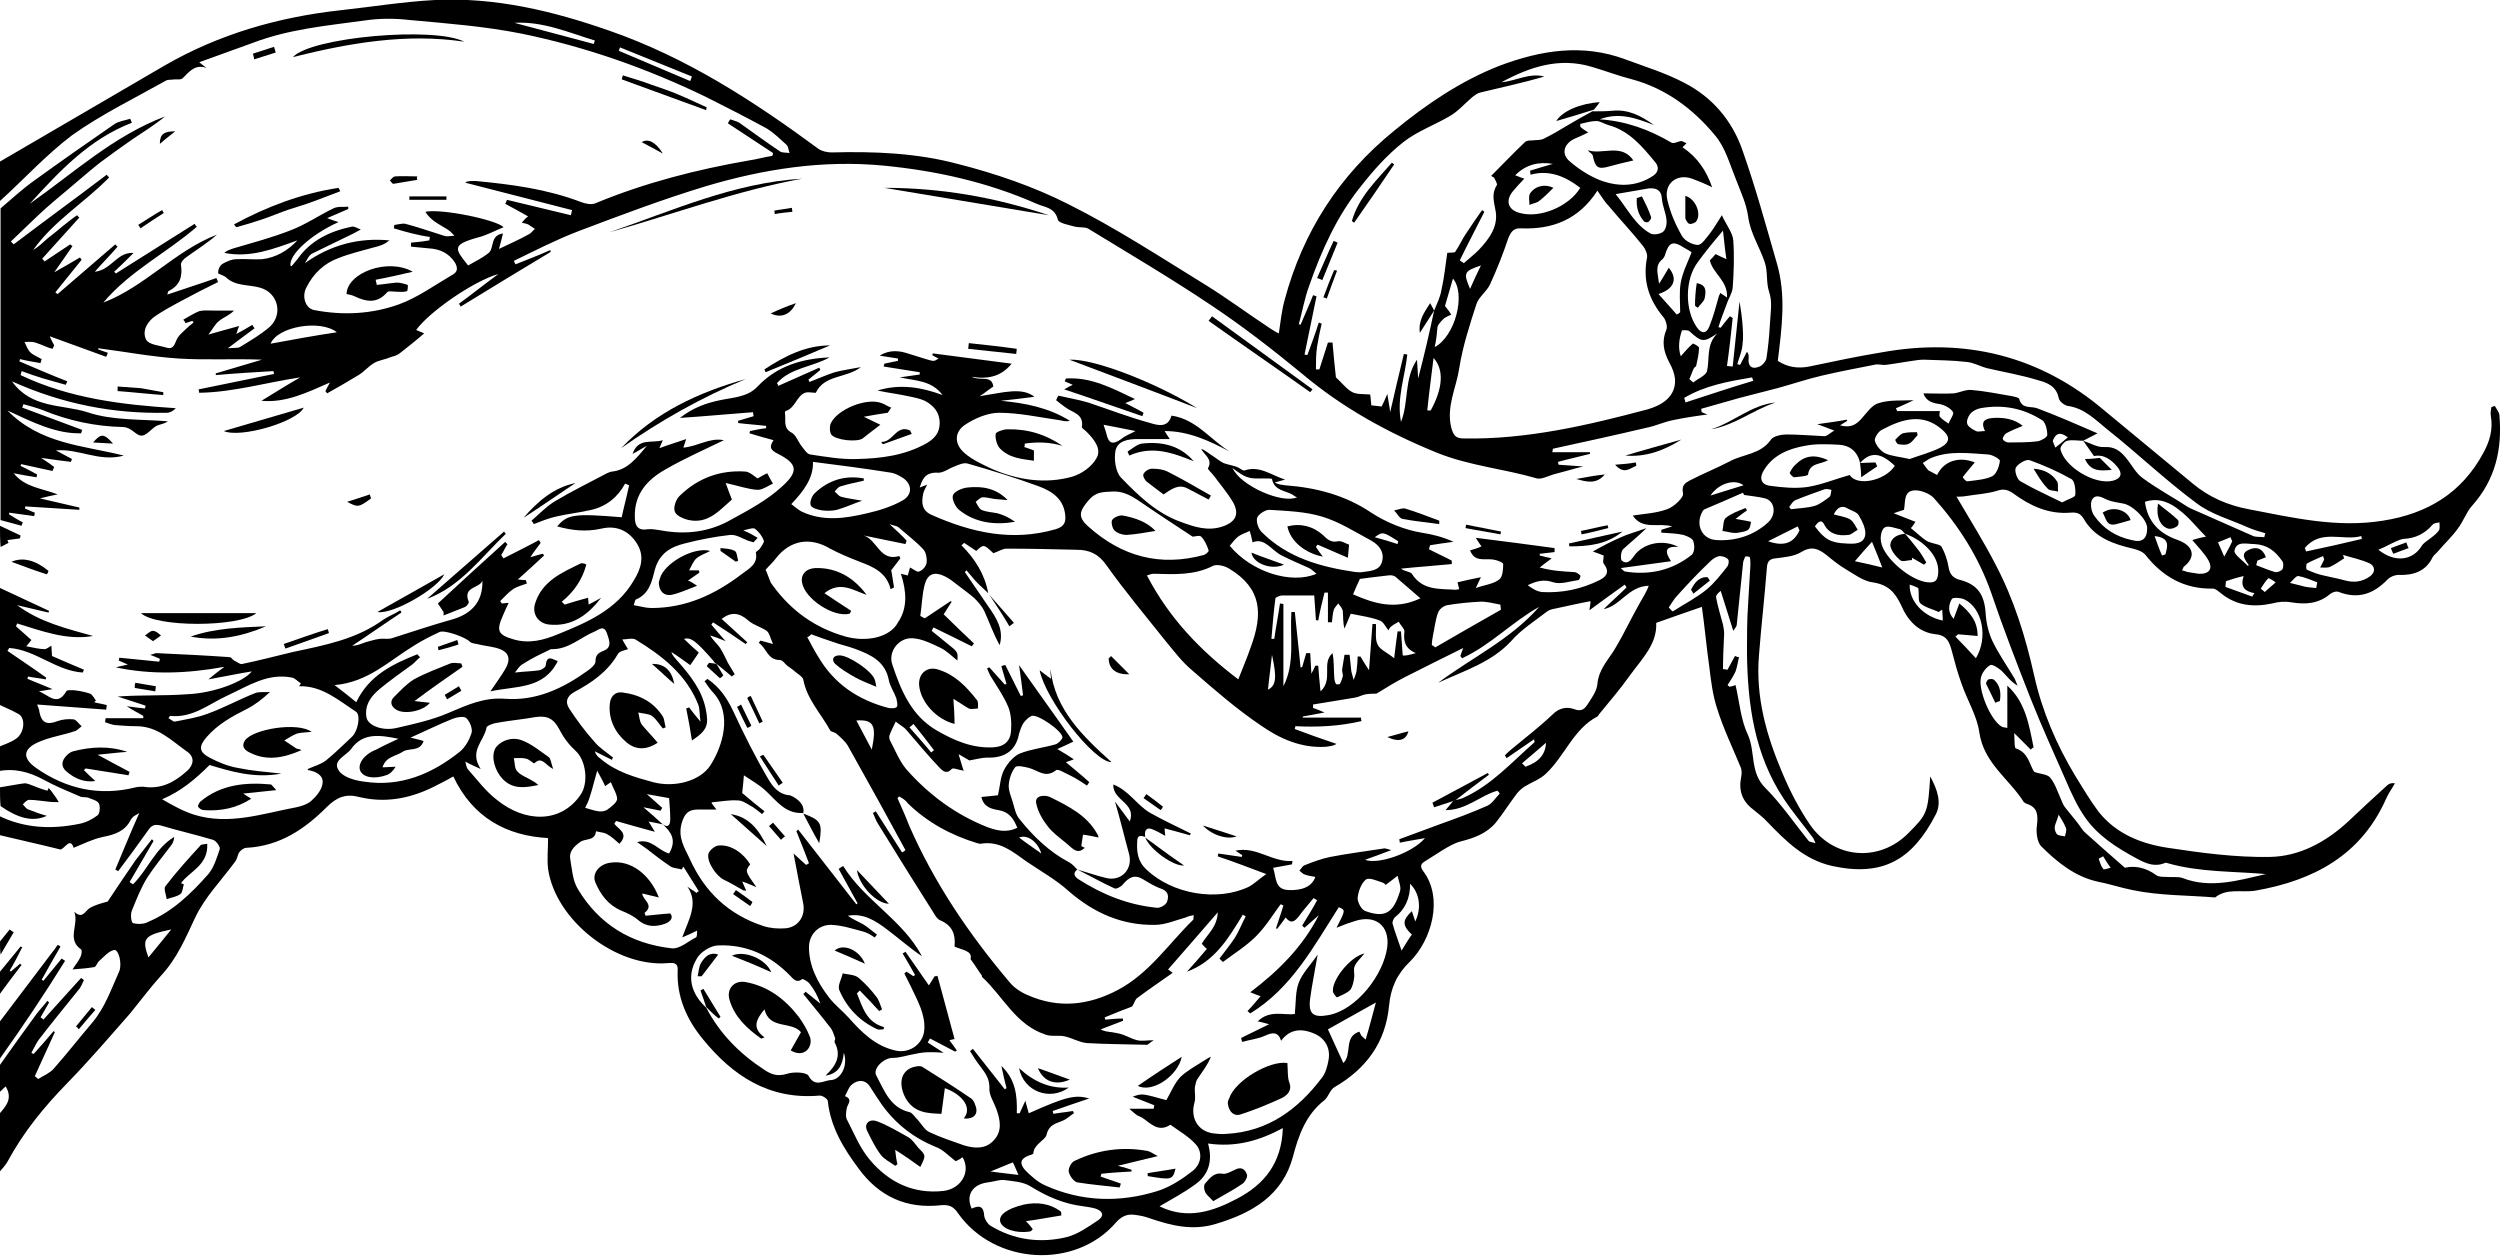<?xml version="1.0" encoding="UTF-8"?>
<!-- Generator: Adobe Illustrator 21.0.0, SVG Export Plug-In . SVG Version: 6.00 Build 0)  -->
<svg xmlns="http://www.w3.org/2000/svg" xmlns:xlink="http://www.w3.org/1999/xlink" version="1.1" id="Layer_1" x="0px" y="0px" viewBox="0 0 437.9 220" style="enable-background:new 0 0 437.9 220;" xml:space="preserve">
<style type="text/css">
	.st0{fill:none;}
</style>
<g>
	<path d="M0,28.3c9.6-5.6,19.2-11.2,28.8-16.8C38.3,6,48.7,3,59.6,1.8c5.5-0.6,11-1.5,16.6-1.8c10.6-0.5,20.6,1.9,30.6,5.4   c13.5,4.7,25.2,12.3,36.6,20.7c0.6,0.4,1.5,0.6,2.3,0.6c7.4-0.2,14.9,0.1,22,2c6.7,1.7,13.4,4,19.5,7.1c8.2,4.1,16,9.2,23.8,14   c3.9,2.4,7.5,5.1,11.3,7.6c0.5,0.3,1,0.7,1.7,1c0.3-2,0.5-4,1-5.8c3.2-12,9.6-21.9,19.2-29.7c5.6-4.6,11.6-8.7,18.5-11.4   c7.2-2.7,14.5-3.9,22-1.1c3.5,1.3,7.1,2.4,10.3,4.1c4.9,2.5,8.4,6.6,10.2,11.8c2.3,6.5,4.1,13.1,6,19.7c1.7,5.7,0.9,11.4,0.2,17.2   c1.6,1.1,3.5,1.4,5.5,1c4.3-0.9,8.5-1.8,12.8-2.5c14.5-2.6,27.6,0.6,38.9,10.2c5.2,4.3,10.4,8.6,15.6,12.9c2.8,2.3,6,3.7,9.7,4.4   c7.8,1.5,15.5,3.3,23.5,2c7.7-1.2,13.8-4.8,17.6-11.9c1.1-2,1.7-4.1,1.3-6.4c-0.1-0.5,0-1.1,0.1-1.6c0.2-0.1,0.4-0.1,0.6-0.2   c0.3,0.6,0.8,1.1,0.8,1.7c0.5,5.9-0.7,11.2-4.8,15.8c-1,1.1-1.5,2.7-2.5,4c-1,1.4-2.3,2.6-3.4,3.9c-0.3,0.4-0.8,0.7-1,1.1   c-1.2,2.5-3.4,3.2-6,3.1c-0.6,0-1.4,0.3-1.9,0.8c-2.4,2.5-5.1,3.5-8.5,2.2c-0.4-0.2-1.1,0-1.5,0.3c-2.1,1.8-4.4,1.9-6.9,1.5   c-1.1-0.2-2.2-0.1-3.3,0.2c-3.3,0.7-6.3,0.4-9-1.8c-0.4-0.3-0.9-0.8-1.4-0.8c-5,0.1-8.8-2.1-11.8-5.9c-0.5-0.6-1.4-0.9-2.2-1.1   c-3.4-0.8-6.7-1.9-8.6-5.2c-0.6-1-1.2-1.2-2.4-1.1c-3.8,0.3-7-1.2-10-3.4c-1-0.7-1.8-0.8-2.9-0.4c-1.7,0.5-3.6,0.6-5.4,0.9   c-0.6,0.1-1.2,0.1-1.6,0.1c2.4,4.1,4.8,7.9,6.9,12c3.2,6.1,5.2,12.6,6.7,19.3c1.4,6.3,3.9,12.1,7.2,17.6c1.3,2.1,2.6,4.3,4.1,6.3   c3.1,3.9,7.5,5.6,12.1,6.3c5.9,0.9,11.9,1.7,17.9,1.6c5.2-0.1,9.8-2.6,13.7-6.2c2.2-2.1,4.5-4.2,6.8-6.3c0.3-0.3,0.7-0.5,1.4-0.4   c-0.5,0.9-1.1,1.7-1.5,2.6c-4.4,10-12.7,14.4-22.9,16.2c-2.4,0.4-5-0.5-7.1,1.2c-4.8-0.4-9.7-0.3-14.5-1.3c-2-0.4-4.1-1.1-6.2-1.5   c-3.9-0.9-7-3.4-9.8-6.2c-0.7-0.8-0.9-2.5-0.7-3.7c0.2-1.8,0.1-3.1-1.8-3.7c-0.2-0.1-0.4-0.2-0.5-0.3c-2.6-4.1-7-6.8-7.8-12.2   c-0.4-2.9-2.1-5.6-3.1-8.5c-0.7-1.9-1.2-3.8-1.7-5.7c-0.4-1.5-0.8-2.8-2.8-3c-3.1-0.3-5-2.5-6.1-5.1c-1.1-2.3-2.3-3.6-5-4   c-1.6-0.2-3.2-1.4-4.7-2.3c-1.2-0.7-2.3-1.6-3.4-2.5c-1.4-1.1-2.6-1.6-4.4-0.5c-1.3,0.8-3,0.9-4.5,1.1c-1,0.1-1.4,0.5-1.5,1.5   c-0.4,5.2-1,10.3-1.4,15.5c-0.6,7.3,1.3,14,4.1,20.6c1.3,3.1,2.9,6.2,4.8,9c4.2,6.1,12.2,6.7,17.3,1.5c3.3-3.3,3.4-3.6,3.8-9.9   c1.3,2.4,2,4.6,1,6.6c-4.1,8-9.3,11-18.1,9.1c-5-1.1-8.2-4.4-11.5-7.8c-0.7-0.8-1.6-1.4-2.4-2.1c-2-1.5-2.6-3.4-2.1-5.8   c0.1-0.5,0.1-1.1-0.1-1.6c-1.4-3.4-3-6.7-4.1-10.2c-0.8-2.4-1.1-4.9-1.4-7.4c-0.5-3.5-0.8-7-1.3-10.5c-2.6,0.9-5.2,1.8-8,2.8   c0.2,3.7-2.5,6.3-4.6,9.2c-1.7,2.4-3.6,4.6-5.4,6.8c-0.1,0.1-0.2,0.4-0.3,0.4c-4.2,2.2-5.7,6.9-9,10c-1,1-2.5,1.5-3.8,2.3   c-0.6,0.4-1.2,1-1.6,1.6c-1.2,1.6-2.2,3.2-3.4,4.7c-1.6,1.9-3.8,2.7-6.2,3.3c-1.1,0.3-2.1,0.9-3.1,1.5c-1,0.6-2,1.3-3,1.9   c-0.9,0.5-1,1-0.4,1.8c3.6,4.8,1.4,12.1-2.3,15.8c-2.3,2.2-3.4,4.6-3.7,7.8c-0.6,6.4-4,11-9.5,14.2c-0.8,0.4-1.1,1.7-1.8,2.3   c-3.2,2.5-4.5,6-5.5,9.8c-1.8,6.9-7.2,10-13.6,11.9c-4,1.2-7.7,0.3-11.5-1c-0.8-0.3-1.7-0.5-2.6-0.6c-1.3-0.2-2.3,0.2-3.3,1.3   c-7.1,8.3-21.3,7.5-27.7-1.6c-0.8-1.2-1.6-1.5-2.9-1.4c-6.1,0.7-10.9-1.5-14.5-6.4c-2.6-3.5-4.9-7.2-5.4-11.8c0-0.4-0.9-1-1.4-1   c-8.9,0.8-15.3-3.5-20.5-9.9c-2.8-3.4-4.6-7.4-4.4-12c0.1-1.3-0.6-1.4-1.7-1.3c-9.1,0.8-19.7-7.5-21-16.5c-0.2-1.7,0-3.5,0-5.4   c-7.3-0.4-13.2-3.6-16.6-10.8c-1.2,0.7-2.4,1.3-3.6,1.9c-4.1,2-8.4,2.8-12.9,1.7c-2.3-0.6-3.9,0-5.7,1.8c-3.8,3.8-8.2,6.8-14,7.1   c-0.5,0-1,0.4-1.3,0.8c-0.3,0.4-0.3,1.1-0.7,1.6c-2.4,3.3-5.3,6.2-7,9.8c-1.7,3.6-3.2,7.2-6,10.2c-1.9,2.1-3.6,4.4-5.4,6.6   c-3.6,4.1-7.2,8.3-11,12.2c-4.1,4.2-7.7,8.6-10.5,13.8c-0.4,0.7-1,1.3-1.5,1.9c0-3.4,0-6.8,0-10.2c1.2-1.4,2.5-2.7,1.2-4.9   c-0.5,0.4-0.8,0.8-1.2,1.1c0-1.5,0-3,0-4.6c2.2-3.1,4.4-6.2,6.6-9.2c0.6-0.8,1.3-1.5,1.9-2.3c0.1,0.1,0.2,0.2,0.3,0.3   c-0.5,0.9-1,1.7-1.5,2.6c0.2,0.1,0.3,0.2,0.5,0.4c2.2-2.4,4.4-4.9,6.6-7.3c0.2,0.1,0.4,0.3,0.5,0.4c-0.3,0.5-0.4,1-0.8,1.5   c-2.4,3-4.8,5.9-7.1,8.9c-0.5,0.7-0.9,1.6-1.3,2.3c0.1,0.1,0.3,0.2,0.4,0.2c1.2-1.3,2.3-2.6,3.5-4c0.1,0.1,0.2,0.2,0.2,0.2   c-1.2,2.6-2.3,5.1-3.5,7.7c0.2,0.2,0.4,0.3,0.6,0.5c0.9-0.6,2-1,2.7-1.8c2.3-2.6,4.4-5.3,6.7-8c2.3-2.7,3.4-6,4.8-9.1   c0.5-1.3-0.1-3.8-0.9-3.7c-1,0.2-1.8,1.2-2.6,1.9c-0.4,0.3-0.5,1-0.9,1.1c-1.2,0.2-2.4,0.3-3.8,0.4c0.5-0.8,1.1-1.5,1.4-2.2   c0.2-0.4,0.3-1.2,0.1-1.3c-2.6-1.8-0.3-4.4-1.2-6.6c1.5,1.4,1.9-0.2,2.8-0.7c0.9-0.5,2-0.8,3.1-1.1c0,0,0-0.1,0.1-0.2   c1.6-2.4,3.2-4.8,4.8-7.1c0.9-1.2,1.9-2.4,2.8-3.6c0.1,0.1,0.2,0.2,0.3,0.3c-1.4,2.4-2.8,4.8-4.2,7.2c0.2,0.1,0.4,0.3,0.6,0.4   c2.6-2.6,3.9-6.3,7.2-8.3c0,0.5-0.2,1-0.4,1.3c-1.4,1.9-3,3.8-4.3,5.8c-1.1,1.8-1.9,3.8-2.7,5.8c-0.3,0.7-0.1,2.1,0.2,2.2   c0.8,0.2,1.9,0.2,2.6-0.2c4.3-1.8,7.6-5,10.6-8.4c1-1.2,1.5-2.9,2-4.4c0.1-0.4-0.7-1.5-1.2-1.6c-3-0.9-6.1-1.6-9.1-2.5   c-1.2-0.3-1.7,0-2.3,0.9c-1.7,2.4-3.4,4.7-5.2,7.1c-0.2-0.1-0.3-0.2-0.5-0.3c1.3-3.1,2.6-6.3,4.2-9.9c-0.7,0.4-0.8,0.5-1,0.6   c-0.2,0.2-0.4,0.4-0.5,0.6c-1,2-2.8,2.6-4.9,3c-1.8,0.4-3.4,1.2-5.1,1.9c-0.6-1.9-1.5,0.1-2.3,0.3c-3.6-0.9-7.3-1.7-11-2.6   c0-1.1,0-2.3,0-3.4c4.6,2.3,9.4,2.5,14.3,1.5c1.1-0.2,2.3-0.8,3.2-1.5c0.4-0.3,0.5-1.6,0.2-2.1c-0.3-0.5-1.2-0.7-1.9-1   c-0.4-0.1-1,0-1.4-0.2c-2.1-0.9-4.3-1.8-6.3-2.9c-2.6-1.4-5.2-2.1-8.1-1.5c0-1.4,0-2.8,0-4.2c1.1-0.5,2.2-0.8,3.2-1.5   c1.5-1,1.7-3.6,0.5-4.3c-1.2-0.7-2.5-1.2-3.7-1.8c0-6.8,0-13.7,0-20.5c3,1.4,6,2.8,9,4.2c0,0.1-0.1,0.2-0.1,0.3   c-1.8-0.4-3.7-0.9-5.5-1.3c4,3,8.7,4.1,13.3,5.4c-4.7,0.8-9-0.9-13.3-2.2c-0.1,0.2-0.1,0.3-0.2,0.5c0.9,0.8,1.8,1.6,2.7,2.4   c-0.2,0.3-0.4,0.5-0.9,1.1c1.2,0.2,2.2,0.5,3.2,0.5c0.4,0,0.8-0.4,1.2-0.6c0,0.6,0.1,1.1,0.1,1.8c1.8,0.8,3.7,1.6,5.6,2.4   c-0.1,0.2-0.1,0.3-0.2,0.5c-4.7-0.3-8.3-4-12.9-4.3c-0.1,0.2-0.2,0.4-0.3,0.5c2.3,1.6,4.6,3.1,6.8,4.7c0,0.1-0.1,0.2-0.1,0.3   c-1-0.2-2.1-0.3-3.1-0.5c0,0.1-0.1,0.3-0.1,0.4c1.3,0.5,2.6,1.1,4.4,1.8c-1.2,0.2-1.8,0.3-2.4,0.4c1.6,0.5,3.2,2.8,4.8,0   c0.1-0.3,1-0.2,1.4-0.2c0.9,0.1,1.9,0.3,2.8,0.6c0.4,0.2,0.7,0.8,1,1.2c-0.1,0.1-0.2,0.2-0.3,0.3c0.7,0.2,1.5,0.3,2.2,0.5   c0,0.3-0.1,0.6-0.1,0.8c-4-0.3-8-0.6-12.1-0.9c0.2,0.6,0.4,0.9,0.4,1.3c0.4,2,1.4,2.3,3.2,1.6c0.8-0.3,1.9-0.4,2.8-0.3   c0.5,0.1,0.9,0.8,1.4,1.2c-0.4,0.3-0.8,0.8-1.3,0.9c-2.1,0.7-4.3,1-6.3,1.9c-2.7,1.2-2.8,2.8-0.4,4.5c5.3,3.7,11.1,5,17.5,3.4   c0.4-0.1,0.9-0.1,1.3-0.1c3.1,0.5,5.5-0.8,7.7-2.8c1.1-1,1.4-2.4-0.1-3.4c-2.7-1.9-5.1-4.4-8.8-4.4c-1.3,0-2.5-0.1-3.8-0.2   c-0.6-0.1-1.1-0.3-1.7-0.5c0-0.2,0.1-0.5,0.1-0.7c2.2,0,4.4,0,6.6,0c0-0.1,0-0.3,0-0.4c-0.8-0.5-1.7-0.9-2.9-1.7   c1.4,0.2,2.3,0.3,3.2,0.4c0-0.2,0.1-0.3,0.1-0.5c-1.6-0.5-3.3-1.1-4.9-1.6c4.1-0.3,8.2-0.1,12.2-0.4c4.7-0.2,9.9-2.2,11.3-4   c-2.5,0.4-4.8,0.9-7.6,1.4c1.1-0.9,1.7-1.4,2.8-2.2c-6.6,1.2-12.8,1.4-19,0.1c0.6-0.2,1.3-0.3,2.1-0.5c-0.7-0.3-1.1-0.5-1.6-0.7   c0-0.2,0.1-0.3,0.1-0.5c2.3,0.2,4.7,0.5,7,0.7c0-0.2,0.1-0.3,0.1-0.5c-0.4-0.2-0.9-0.4-1.7-0.7c0.6-0.1,0.8-0.3,1.1-0.3   c4.3,0.2,8.6,0.4,12.8,0.7c0.3,0,0.5,0.4,0.8,0.6c0.5,0.2,1,0.7,1.4,0.6c3-0.6,5.9-1.4,8.9-2.1c5.6-1.2,11.1-2.2,15.9-5.7   c0.9-0.6,2-1,2.9-1.6c0.1,0.1,0.2,0.3,0.2,0.4c-2.9,1.9-5.7,3.9-8.6,5.8c0.8,0,1.5-0.3,2.3-0.6c0.8-0.2,1.6-0.5,2.5-0.6   c0.7-0.1,1.4,0.1,2.1-0.1c3.5-1.1,7-2.3,10.6-3.3c3.5-1,5.4-3.2,5.3-6.8c-0.5,1.4-3.5,1-2.4,3.7c0.1,0.2-0.3,0.7-0.6,0.9   c-1.3,0.5-2.5,1-3.8,1.5c0-0.2,0-0.4,0-0.6c-0.4-0.6-0.8-1.2-1-1.5c3.9-3.6,7.8-7.2,11.8-10.8c0.1,0.1,0.2,0.3,0.4,0.4   c-0.4,0.6-0.7,1.3-1.1,1.9c0.1,0.2,0.2,0.4,0.4,0.6c2.1-1.1,4.2-2.1,6.2-3.2c0.1,0.2,0.2,0.3,0.3,0.5c-0.5,0.7-1.1,1.4-1.8,2.5   c1.1-0.3,1.6-0.5,2.2-0.6c0.1,0.1,0.1,0.2,0.2,0.3c-1.4,1.3-2.9,2.7-4.6,4.2c0.8,0.1,1.1,0.1,1.4,0.1c0.1,0.2,0.1,0.4,0.2,0.6   c-0.8,0.3-1.6,0.5-2.3,0.9c-0.9,0.6-1.6,1.4-2.4,2.2c0.1,0.1,0.2,0.2,0.3,0.4c0.3,0,0.7-0.1,1.2-0.1c-0.4,0.8-0.7,1.5-1,2.2   c-1.2,2.7-0.9,3.4,1.9,4.2c2.7,0.8,5.3,0.1,7.7-0.9c5.2-2.1,10.3-4.3,13.3-9.4c1.3-2.1,2-4.3,0.5-6.6c-1.5-2.3-3.7-3.1-6.2-2.5   c-2.7,0.6-5.2,0.3-7.7-0.4c1.8-2.1,2.9-2.3,11.3-1.6c0.4-1.9,0.9-3.7,1.3-5.6c-0.2-0.1-0.5-0.2-0.7-0.3c-1.3,2.4-3.3,4-5.9,4.6   c-2.1,0.5-4.2,0.7-6.3,1.2c-1.3,0.3-2.5,0.8-3.8,1.3c-0.1-0.2-0.2-0.4-0.4-0.6c1.4-1.2,2.6-2.5,4.1-3.4c3-1.8,6.1-3.3,9.1-4.9   c0.3-0.1,0.6-0.3,0.9-0.3c2.8-0.3,4.4-2.5,6.1-4.5c-0.8,0.4-1.5,0.9-2.5,1.4c1-2.9,3.4-1.8,5.3-2.4c-0.2,0.5-0.4,0.9-0.6,1.4   c1.6-0.6,3-1,4.7-1.6c-0.2,0.7-0.4,1.1-0.5,1.5c2.5-0.2,4.6-1.8,7.1-1.3c-3.5,1.7-6.9,3.2-10.2,5.1c-3.2,1.8-5.5,4.3-5.4,8.3   c0,1.6,0.5,2.5,2.3,2.2c0.7-0.1,1.5,0.1,2.3,0.2c4.3,0.8,8.5,0.3,12.3-1.9c3.1-1.7,6.3-3.4,8.9-5.8c3-2.7,2.6-4-0.7-5.7   c-1.4-0.7-1.6-1.2-0.8-2.4c-1.5-0.4-2.9-0.8-4.2-1.2c0-0.1,0-0.3,0.1-0.4c0.9-0.2,1.9-0.4,2.8-0.5c0-0.1,0-0.3,0-0.4   c-1.6-0.2-3.3-0.3-4.9-0.5c0-0.1,0-0.3,0-0.4c0.9-0.3,1.8-0.5,2.7-0.8c0-0.2-0.1-0.5-0.1-0.7c-4.1,0.3-8.2,0.7-12.8,1   c2.3-1.8,4.6-2.6,7-3.1c2.3-0.5,4.8-0.5,6.6-2.4c3.4-3.6,7.8-4.9,12.6-5.1c-3,1.7-6.8,1.8-9.2,4.5c0.1,0.2,0.2,0.3,0.2,0.5   c2.4-1.1,4.8-2.1,7.2-3.2c0.1,0.1,0.1,0.3,0.2,0.4c-0.7,0.6-1.4,1.1-2.1,1.7c0.1,0.1,0.1,0.3,0.2,0.4c1.5-0.6,2.9-1.2,4.4-1.7   c1.5-0.4,3.1-0.6,4.6-0.9c-2.6,2-6.4,1.3-7.9,4.5c-0.7,0-1.3-0.2-1.9,0c-1.5,0.6-1.7,2.7-3.4,3.2c-0.1,0-0.1,0.2-0.1,0.4   c0.2,1.2-0.4,2.6,1.2,3.4c0.7,0.4,1.1,1.5,1.6,2.2c0.5,0.6,1,1.5,1.6,1.6c2.7,0.4,5.5,0.9,8.2,0.8c4.2-0.1,8.3-0.6,12.1-2.7   c1.4-0.8,2.4-1.8,2.4-3.6c0-1.9-1.1-3.1-2.6-3.9c-0.9-0.4-1.9-0.6-2.9-0.8c-1.8-0.4-3.6-0.6-5.4-1c3.9-1.2,7.7-0.6,11.4,0.8   c-1.9-2.6-4.8-2.5-7.5-3.1c1.2-0.2,2.3-0.3,3.5-0.5c0-0.1,0-0.3,0-0.4c-2.1-0.3-4.2-0.7-6.3-1c0-0.2,0.1-0.3,0.1-0.5   c0.8-0.2,1.6-0.3,2.4-0.5c0-0.1,0-0.3,0-0.4c-1.1-0.2-2.1-0.3-3.2-0.5c1.7-1.1,3.5-0.9,5.2-0.3c4.9,1.5,4,1.4,5.1,0.8   c-0.4-0.2-0.8-0.4-1.1-0.6c0-0.1,0.1-0.2,0.1-0.3c4.6,0.6,9.3,1.2,13.8,1.8c-1.7,2.1-3.9,2.8-7,2.3c1.5,0.8,3.5-0.4,3.8,1.7   c-0.9,0.6-1.6,1.2-2.4,1.7c4.4-0.7,7.4-1.6,9.6,0.1c-2.2,0.3-4,0.5-5.9,0.7c4.3,0.4,8.4,1.2,12.1,3.5c-0.7,0.2-1.2,0-1.8-0.1   c-3.5-0.5-7.1-1.3-10.6-1.3c-1.9,0-4.1,0.9-5.8,2c-2.1,1.3-2.1,3.5-0.2,5.1c1.4,1.2,3.2,2,4.9,2.8c4.5,1.9,9.2,2.6,13.9,1.3   c1.7-0.5,3.5-1.8,4.3-3.3c0.9-1.6-0.5-3.3-1.8-4.6c-0.3-0.3-0.8-0.6-0.8-0.8c0.4-2.3-1.6-2.5-2.8-3.4c-0.6-0.4-1.2-0.9-1.7-1.3   c0.1-0.3,0.2-0.5,0.4-0.8c1.7,0.4,3.5,0.7,5.2,1.2c3.6,1.2,7.2,2.6,10.9,3.6c1.3,0.4,3.1,0.9,3.7-1.3c4.3,0.6,6.8,4.2,10.2,6.3   c-3.6-1.9-7.2-3.6-11.4-3.6c0.2,0.3,0.4,0.7,0.9,1.4c-2.1,0-3.9,0-5.6,0c-1.7,0-3.5,0.3-3.9,2c-0.3,1.5,0,3.8,1,4.8   c3,3.1,6.2,6.2,10.4,7.7c2.4,0.9,4.8,1.7,7.4,0.8c2.3-0.8,2.9-2.2,1.8-4.2c-1-1.7-2.3-3.2-3.4-4.7c-0.3-0.4-1.1-1.1-1-1.3   c0.9-1.6-0.7-2.3-1.2-3.4c0.8,0.3,1.4,0.9,2.1,1.3c0.6,0.4,1.2,0.9,1.8,1.2c0.8,0.3,1.6,0.4,2.4,0.7c0.5,0.2,1,0.7,1.3,0.6   c2.6-0.9,4.6,0.8,7.1,1.6c-0.8,0.2-1.3,0.4-1.8,0.5c0.6,0.4,1.2,0.4,1.8,0.5c5.4,0.4,10.5,1.7,15.1,4.8c2.6,1.7,5.8,3,8.8,3.5   c1.9,0.3,3.6,0.7,5.6,1.6c-1.6,0.2-2.8,0.4-4.1,0.6c-0.1,0.2-0.1,0.4-0.2,0.7c1.3,0.7,2.7,1.3,4,2c0,0.2,0,0.4,0,0.6   c-3,0.3-6,0.5-8.9,0.8c0.6,0.5,1.6,0.5,1.9,0.9c1.9,3,4.9,2.6,7.7,2.8c0.2,0,0.4-0.1,0.6-0.1c-0.1-0.4-0.2-0.8-0.3-1.2   c1.3-0.3,2.5-0.6,4.1-0.9c-0.3,0.7-0.5,1-0.9,1.9c1.7-0.6,3.1-0.7,4.1-1.5c0.6-0.4,0.7-1.8,0.7-2.7c0-0.3-1.1-0.7-1.8-0.8   c-1.5-0.2-3.2,0.5-4-1.6c0.7-0.2,1.4-0.4,2-0.7c-0.3-0.4-0.5-0.7-1-1.5c4.9,0.6,9.3,1.2,13.8,1.8c0,0.2,0,0.5,0,0.7   c-0.9,0.1-1.7,0.2-2.6,0.3c0,0.1,0,0.2,0,0.3c0.7,0.2,1.3,0.3,2.1,0.5c-0.8,0.6-1.5,1.1-2.1,1.6c2.2,0.6,4.1,0.7,6,0.8   c0.4,0,0.8,0.3,1.1,0.6c0.1,0.1-0.1,0.7-0.3,0.8c-1.5,0.2-3.1,0.8-4.4,0.4c-1.7-0.6-3-0.2-4.5,0.5c0.8,0.6,1.6,1.1,2.5,1.2   c3.5,0.2,6.9-0.5,10.1-2.1c1.4-0.7,1.7-1.6,0.7-2.9c-0.2-0.3,0-0.8,0-1.4c-0.5-0.2-1.3-0.5-1.9-0.7c1.6-0.9,3.1-1.7,4.7-2.4   c1.5-0.7,3.1-1.1,4.7-1.7c-1.4,1.4-2.8,2.5-4.1,3.7c-0.4,0.4-0.5,1.8-0.2,2c0.8,0.7,1.5,0.1,2.1-0.8c1.6-2.3,5.1-3,7.8-1.6   c-2.6-0.2-2.3,1-1.3,2.5c-3,0.4-5.8,0.8-8.8,1.2c0.4,0.4,0.5,0.5,0.7,0.6c4.3,0.7,8.3-0.2,11.7-2.9c0.5-0.4,0.6-1.6,0.3-2.4   c-0.1-0.5-1.1-0.9-1.7-1.1c-1.3-0.3-2.6-0.3-3.9-0.4c0-0.2,0-0.3,0-0.5c0.6-0.2,1.3-0.4,1.9-0.6c-2.4-0.7-5.2,0.7-6.9-1.9   c1.9-0.3,4.1-0.4,6-1.1c1.2-0.4,3-2.1,2.8-2.8c-0.3-1.4,0.4-1.8,1.1-2.2c2.3-1.2,4.8-2.2,7.1-3.4c2.4-1.3,5.4-1.2,7.2-3.8   c0.4-0.6,1.8-0.9,2.7-0.9c2.2,0,4.5,0.2,6.7,0.3c0.4,0,0.9-0.5,1.7-1c-1.2-0.4-1.8-0.7-3-1.1c2.1-0.3,3.7-0.5,5.2-0.8   c0,0.1,0,0.2,0.1,0.2c-0.3,0.2-0.7,0.4-1.3,0.8c1.8,0.5,2.8-0.1,3.7-1.1c1-1.1,1.9-2.5,3.1-2.8c1.9-0.6,4-0.4,6.1-0.5   c-1.1,0.5-2.1,1-3.1,1.4c0.1,0.2,0.1,0.3,0.2,0.5c2.5,0,4.9,0,7.5,0c0,0.2-0.2,0.8,0,1c0.4,0.5,1,0.8,1.5,1.2c0.3-0.7,1-1.7,0.8-2   c-0.4-0.7-1.4-1.2-2.2-1.4c-1.4-0.2-2.5-0.5-3-1.9c1.9,0,3.6,0.1,5.3,0c1-0.1,2.1-0.7,3.1-0.6c2.4,0.2,4.8,0.7,7.2,1.1   c0.4,0.1,1.1,0.2,1.2,0.5c0.5,1.8,2,1.2,3.1,1.6c3.5,1.3,6.9,2.8,10.6,4.4c-1.1,0.6-1.8,0.9-2.5,1.3c-0.9,0-1.9-0.2-2.8,0   c-0.5,0.1-1.2,1-1.2,1.4c0.6,3.1,6,6.4,9.2,5.6c1.5-0.4,1.7-1.3,0.8-2.4c-1.1-1.3-2.4-2.3-4.2-1.9l0.1,0c-0.6-0.9-1.3-1.8-1.9-2.7   c1.2,0.4,2.5,1.2,3.7,1.1c1.8-0.1,2.8,0.7,3.8,1.9c1,1.2,1.7,2.7,3,3.6c2.6,1.9,5.4,3.4,8,5.1c0.1,0,0.1,0,0.2,0.1   c3.7,1.6,7.4,3.3,11.1,4.9c0.5,0.2,1.2,0.1,1.9,0.2c0.1-0.2,0.1-0.5,0.2-0.7c-1-0.3-2.1-0.6-3-1c-3.1-1.4-6.5-2.3-9.1-4.3   c-5.4-4-10.3-8.7-15.6-12.9c-2.1-1.7-4-3.7-6.9-4.1c-0.6-0.1-1.5-0.8-1.6-1.4c-0.4-2.1-2.1-2.7-3.6-3.1c-2.9-0.9-5.9-1.4-8.9-2.1   c-1.2-0.3-2.4-1-3.6-1.1c-2.5-0.3-5-0.3-7.5-0.4c-0.7,0-1.4,0.1-2,0.2c-1.5,0.2-3,0.5-4.6,0.7c-0.7,0.1-1.4-0.2-2.1,0   c-3.1,0.6-6.2,1.2-9.2,1.9c-2.6,0.6-5.2,1.5-7.8,2.2c-2.2,0.6-4.4,1.1-6.6,1.7c-2.2,0.6-4.5,1.3-6.7,1.9c0,0.2,0,0.4,0.1,0.6   c0.4,0.2,0.7,0.3,1,0.4c-2.3,0.3-4.2,0.6-6.1,1c-1.5,0.3-3,1-4.5,1.3c-5.5,1.3-11,2.5-16.5,3.7c0,0,0,0.2-0.1,0.6   c2.2,0,4.4,0,6.6,0c0,0.1,0,0.2,0,0.3c-1.9,0.5-3.8,0.9-5.6,1.4c0,0.2,0.1,0.3,0.1,0.5c1.3,0.1,2.7,0.2,4.3,0.3   c-2,0.5-3.6,1-5.2,1.4c-1,0.3-2.1,0.9-2.9,0.7c-5.8-1.7-11.8-2.2-17.5-4.5c-8.6-3.5-16.6-7.9-23.7-13.9   c-5.1-4.2-10.4-8.3-15.8-11.9c-7-4.7-14.3-9-21.5-13.4c-0.6-0.4-1.6-0.2-2.4-0.4c-1.1-0.3-2.8-0.6-3-1.2c-0.5-2.2-2.4-2.2-3.7-2.8   c-8.6-3.8-17.6-5.8-26.9-6.7c-10.6-1-20.9,0.6-31,3.6c-7.6,2.3-15,5.1-22.4,7.9c-3.9,1.5-7.6,3.4-11.3,5.2c0.1,0.2,0.2,0.4,0.3,0.6   c2-0.8,4.1-1.6,6.1-2.5c0,0.1,0,0.2,0.1,0.3c-5.3,3.2-10.6,6.4-15.8,9.6c-0.1-0.2-0.2-0.3-0.3-0.5c2.2-1.6,4.3-3.3,6.9-5.2   c-4.3,1.2-12.1,6.6-14.4,9.8c0.4,0.2,0.8,0.3,1.4,0.6c-1.5,1.3-2.9,2.4-4.3,3.5c-0.5,0.4-1.1,0.5-1.7,0.7c-0.9,0.4-2,0.5-2.8,1   c-1,0.6-1.7,1.5-2.7,2.1c-1.8,1.1-3.7,2.2-5.5,3.2c-0.1-0.1-0.2-0.3-0.3-0.4c0.2-0.4,0.4-0.8,0.8-1.5c-4.1,1.8-7.8,3.6-12,3.2   c2.3-1.4,4.5-2.8,6.8-4.1c-6,0.9-11.7,2.6-17.7,2.7c0-0.2-0.1-0.4-0.1-0.6c4.4-0.9,8.8-1.8,13.2-2.7c0-0.2-0.1-0.3-0.1-0.5   c-3.4,0.2-6.7,0.4-10.1,0.7c0-0.1,0-0.2,0-0.3c2.7-0.8,5.4-1.6,8.1-2.4c-5-0.2-9.8,0.1-14.6-0.2c-4.7-0.3-9.4-1.2-14.1-1.8   c0,0.1,0,0.1,0,0.2c0.6,0.2,1.1,0.4,1.7,0.6c-0.1,0.2-0.2,0.5-0.3,0.7c-3.2-1.2-6.4-2.3-9.9-3.6c0.3,0.7,0.6,1.2,0.8,1.6   c-0.1,0.2-0.2,0.4-0.3,0.6C8.6,61,7.4,60.4,6.2,60c-0.6-0.2-1.3-0.1-1.9-0.1c0.3,0.6,0.5,1.3,1,1.8c0.5,0.5,1.3,0.8,2,1.2   c-0.1,0.2-0.1,0.4-0.2,0.7c-1.2-0.2-2.4-0.4-3.6-0.7c0,0.1-0.1,0.3-0.1,0.4c2.8,1.2,5.6,2.4,8.4,3.5c-0.1,0.2-0.2,0.4-0.3,0.6   c-1.3-0.4-2.6-0.7-3.9-1.1c-1.3-0.4-2.5-0.8-3.8-1.3c-0.1,0.2-0.1,0.5-0.2,0.7c8.6,4.1,17.8,5.2,27.2,5.8c-0.5,0.5-1,0.8-1.6,0.8   c-9.3,0.2-18.2-1.5-27.1-5.5c3.4,4.8,8.8,4,13.2,5.4c4.4,1.5,9.4,1.2,14.1,1.6c-0.7,0.5-1.4,0.5-2,0.8c-0.9,0.5-1.8,1.8-2.7,1.7   c-1-0.1-1.6-1.4-3.1-1.5c-4.9-0.1-9.6-1.1-14.2-3c-1.1-0.4-2.2-0.7-3.3-1c-0.1,0.2-0.1,0.4-0.2,0.6c3.5,1.3,7,2.6,10.5,3.9   c-0.1,0.2-0.1,0.4-0.2,0.6C9.8,76,5.8,74,1.3,71.9c5.8,5.9,13.2,6.1,20.4,7.9c-4.3,1.2-8-1.3-11.9-0.9c0.9,0.5,1.9,1,2.8,1.5   c-0.1,0.2-0.1,0.4-0.2,0.5c-1.6-0.2-3.2-0.4-5.2-0.7C8.4,81,9,81.4,9.5,81.8c-0.1,0.2-0.2,0.4-0.3,0.7c-1.8-0.4-3.6-0.8-5.5-1.2   c0,0.1-0.1,0.2-0.1,0.3c1,0.5,2,1,2.9,1.5c0,0.2-0.1,0.3-0.1,0.5c-1.3-0.2-2.5-0.4-4-0.7c2,2.5,4.9,2.6,7.7,3.7   C9,86.8,8.2,87,7,87.3c2.6,0.6,4.7,1.1,6.9,1.6c0,0.1,0,0.3,0,0.4c-3.2-0.2-6.3-0.4-9.5-0.6c0,0.1,0,0.2,0,0.4   c0.6,0.2,1.1,0.5,1.7,0.7c0,0.2-0.1,0.4-0.1,0.6c-1.5-0.2-2.9-0.4-4.4-0.6c0,0.1,0,0.2,0,0.3c0.8,0.5,1.6,1,2.4,1.4   c-0.1,0.2-0.2,0.4-0.2,0.6c-1.2-0.3-2.5-0.7-3.7-1c0-18.2,0-36.4,0-54.6c1.9-1.6,3.7-3.3,5.8-4.8c4.7-3.4,9.4-6.7,14.2-10   c0.8-0.5,1.8-0.6,2.7-0.9c0.1,0.2,0.2,0.5,0.3,0.7C15.6,24.4,10.4,30,5.2,35.7c7.7-5.4,14.7-11.9,23.7-15.3c-1.8,1.5-3.8,2.7-5.7,4   c-1.9,1.3-3.8,2.7-5.7,4.1c-1.9,1.5-3.7,3.1-5.5,4.6c-1.8,1.5-3.6,3-5.3,4.6c-1.6,1.5-3.2,3.1-4.8,4.6c0.2,0.2,0.3,0.3,0.5,0.5   c5.4-4.1,10.9-8.1,16.3-12.2c0.1,0.2,0.3,0.3,0.4,0.5c-4.3,4.4-9.7,7.6-13.3,12.7c1-0.6,1.8-1.4,2.6-2.1c0.9-0.7,1.8-1.4,2.6-2.1   c0.8-0.6,1.6-1.3,2.5-1.9c0.1,0.1,0.2,0.3,0.4,0.4c-2.2,2.4-4.3,4.8-6.5,7.2c0.1,0.2,0.3,0.3,0.4,0.5c1.5-1,3-2,4.5-3   c0.1,0.1,0.2,0.2,0.4,0.3c-1,1.4-1.9,2.8-3.2,4.6c1.9-1.1,3.2-1.8,4.5-2.6c0.1,0.1,0.2,0.3,0.3,0.4c-1.5,1.9-3.1,3.8-4.6,5.7   c0.1,0.1,0.2,0.2,0.4,0.3c3.4-2.9,6.7-5.8,10.1-8.7c0.1,0.1,0.2,0.3,0.4,0.4c-1.2,1.4-2.5,2.7-4,4.4c2.9-0.3,3.9-3.5,6.8-3.3   c-1.3,1.3-2.3,2.3-3.4,3.3c0.1,0.1,0.2,0.2,0.3,0.3c4.6-2.9,9.2-5.8,13.8-8.7c0.1,0.2,0.2,0.4,0.4,0.5c-5.3,4.6-11.8,7.8-16.4,13.3   c7.3-2.8,12.6-9.1,19.9-11.9c-1.7,1.5-3.5,2.6-5.3,3.9c-0.5,0.3-1.1,1-1,1.4c0.3,2.1-0.2,3.6-2.2,4.6c-0.1,0.1-0.1,0.3-0.2,0.6   c2.9-1,5.8-1.9,8.6-2.9c0.1,0.2,0.2,0.5,0.3,0.7C37,50,36,50.5,35,51c-2.6,1.4-5.3,2.7-7.7,4.3c-1.4,0.9-2.5,2.6-1.7,4.2   c0.5,0.9,2.3,1,3.6,1.4c1,0.3,1.3-0.3,1.7-1.3c0.3-0.8,1.1-1.4,1.7-2c0.4-0.4,0.9-0.8,1.3-1.1c-0.1-0.1-0.1-0.2-0.2-0.3   c-0.4,0.1-0.8,0.3-1.2,0.4c-0.1-0.2-0.2-0.4-0.4-0.6c0.9-0.5,1.8-1.1,2.8-1.5c0.8-0.2,1.6-0.1,2.5-0.1c1.2,0,2.4,0,3.6,0   c-0.9,0.9-1.9,1.2-2.6,1.8c-0.7,0.5-1.1,1.4-1.9,2.4c1.8-0.5,3.5-1,5.4-1.5c-0.2,0.4-0.3,0.8-0.5,1.4c1.1-0.6,2-1.1,2.8-1.6   c0.1,0.2,0.2,0.4,0.4,0.6c-1.4,1-2.8,2.1-4.7,3.5c1.1-0.1,1.7,0,2.1-0.2c1.8-1.1,3.7-2.2,5.3-3.6c2.3-2.2,1.4-5.9-1.7-6.8   c-2-0.6-4.4-0.2-6.1-1.9c-0.4-0.3-1.3-0.5-1.3-0.7c0-0.6,0.3-1.3,0.8-1.6c0.7-0.4,1.6-0.8,2.4-0.8c1.5-0.1,3,0.1,4.5,0   c2.5-0.3,4.5-1.5,6.2-3.3c-4.2,1.5-8.2,3.1-12.8,2.2c0.5-0.5,1.1-0.6,1.6-0.8c3.4-1,6.8-1.9,10.1-3.2c2.6-1,4.9-2.6,7.4-3.8   c0.8-0.4,1.7-0.2,2.6-0.3c0,0.1,0,0.3,0,0.4c-1.1,0.5-2.3,1-3.7,1.6c0.8,0.3,1.3,0.5,2,0.7c-4.9,2.2-8.8,5.8-8.4,7.7   c0.1,0,0.1,0,0.2,0c0.3-0.4,0.7-0.8,1-1.2c2.3-3.3,5.7-4.9,9.5-5.7c0.5-0.1,1,0.3,1.6,0.5c-0.4,0.2-0.9,0.5-1.3,0.7   c-2.4,1.2-4.8,2.3-7.2,3.5c-0.6,0.3-0.9,1.1-1.3,1.7c4.5-3.2,9.4-4.5,14.8-4c-0.8,0.7-1.7,1-2.6,1.2c-2.1,0.6-4.3,1.1-6.3,1.9   c-2.5,0.9-4.4,2.7-5.6,5.1c-0.9,1.6-0.2,3.7,1.3,4c5.1,1,10.2,0.7,14.9-1c3.3-1.2,6.3-3.4,9.4-5.2c0.9-0.5,0.9-1.2,0.4-2.1   c-1.1-1.7-2.7-2.4-4.6-2.5c-1-0.1-2.1-0.2-3.1-0.3c0-0.2,0-0.4,0-0.7c1.1-0.1,2.1-0.2,3.2-0.4c0-0.2,0.1-0.4,0.1-0.6   C73.1,41.2,71,40.6,69,40c0-0.2,0-0.4,0.1-0.6c0.7-0.1,1.4-0.3,1.9-0.2c2.3,0.6,4.5,1.4,6.8,2.1c0.6,0.2,1.2,0,1.8,0   c-0.4-0.4-0.7-0.8-1.2-1.1c-1.4-0.9-2.9-1.5-3.9-3.1c2.8-0.6,12.5,1.4,13.7,2.7c-1.5,0.6-2.9,1.4-4.5,1.8c-4.7,1.3-4,2-1.7,4.9   c1.2-0.7,2.5-1.3,3.6-2.2c1-0.8,0.2-3.1,2.5-3.4c-0.2,0.9-0.4,1.6-0.7,2.7c2.1-1,3.7-1.7,5.3-2.6c0.4-0.2,0.6-0.6,1-0.9   c-0.4-0.3-0.8-0.5-1.2-0.8c-0.3-0.1-0.6-0.2-1.1-0.3c0.4-0.5,0.7-0.8,1.1-1.1c-1.4-0.8-2.7-1.5-4-2.2c0.1-0.2,0.2-0.4,0.3-0.7   c3.7,0.9,7.4,1.8,11.2,2.7c0.1-0.3,0.1-0.6,0.2-0.9C94,35.2,87.7,33.6,81.5,32c0,0,0.1-0.1,0.3-0.2c0.5-0.1,1-0.1,1.5-0.1   c6.3,0.6,12.5,1.4,18.5,3.7c0.8,0.3,1.8,0.5,2.5,0.2c8.7-3.6,17.7-5.9,26.9-7.5c1.4-0.2,2.7-0.6,4.1-0.8c0-0.2,0.1-0.3,0.1-0.5   c-2.6-1.7-5.3-3.5-7.9-5.2c0.1-0.2,0.2-0.4,0.4-0.7c0.5,0.2,1.1,0.3,1.6,0.6c2.4,1.7,4.7,3.4,7.1,5c0.4,0.3,1.1,0.2,1.7,0.3   c-0.2-0.5-0.2-1.1-0.5-1.4c-1.1-1-2.2-2.1-3.5-2.9c-3.5-1.9-7-3.7-10.6-5.5c-10.3-5-21.1-8.8-32.3-11.1c-6.5-1.3-13.1-1.8-19.7-2.4   c-2.6-0.3-5.3-0.3-7.9,0.1c-6.6,0.9-13.2,1.5-19.5,3.9c-3,1.1-6.1,2.2-9.4,3.4c0.7,0.6,1,0.8,1.3,1c-2-0.7-3,0.6-4.2,1.8   c-0.3,0.3-0.9,0.2-1.4,0.2c-0.5,0.1-1.1,0-1.5,0.2c-5.5,3.1-11.3,5.9-16.5,9.6C8,27.2,4.2,31.4,0,35.2C0,32.9,0,30.6,0,28.3z    M333.7,93.5L333.7,93.5c-0.3-0.2-0.5-0.7-0.9-0.8c-0.9-0.2-2.1-0.7-2.7-0.3c-0.6,0.4-0.8,1.8-0.6,2.6c0.5,2.8,5.3,6.8,8.2,7   c1.3,0.1,1.7-0.3,1.8-1.7C339.7,97.2,336.6,94.5,333.7,93.5z M325.8,81.1c-0.4-2-1.8-3.1-3.7-3.2c-2-0.1-4.1-0.2-6,0.2   c-2.8,0.5-5.5,1.6-7.1,4.2c-0.9,1.4-0.6,2.6,1.1,2.8c2.2,0.3,4.4,0.5,6.5,0.2c2.5-0.4,4.9-1.4,7.4-2.1c1.2,2,6.1,1.1,7.9-1.6   C329.4,79.2,327.6,79.1,325.8,81.1L325.8,81.1z M116.1,144.4c-0.8-0.2-1.5-0.3-2.5-0.5c0.3,0.5,0.6,0.9,1.1,1.8   c-2.6-0.7-4.7-1.3-6.8-1.9c-0.1,0.2-0.2,0.3-0.3,0.5c0.8,1,2.6,1.7,0.9,3.5c-0.7-0.6-1.4-1.3-2.2-1.7c-0.5-0.3-1.2-0.3-1.9-0.5   c-0.2,1.8-1.9,1.2-2.8,1.9c-1.1,0.8-2,1.7-1.7,3.1c0.3,1.7,0.4,3.6,1.3,5.1c3.7,6.2,9.3,9.6,16.4,10.4c1.4,0.2,2.9-1.2,4.3-1.9   c0.2-0.1,0.2-0.7,0.2-1.2c-0.8,0.4-1.4,0.7-2.6,1.2c1.2-3.3,2.9-6,0.9-8.9c0.5,0.4,1.1,0.7,1.6,1.1c0.1-0.1,0.2-0.2,0.4-0.3   c-0.9-1.4-1.8-2.9-2.7-4.3c-0.1,0.2-0.2,0.3-0.3,0.5c-0.6-0.2-1.4-0.2-1.9-0.5c-1.5-1-2.8-2-4.2-3.1c-0.6-0.4-1.1-0.8-1.7-1.2   c2.5-0.7,3.7,1.5,5.6,2C118.6,147.1,117.5,145.7,116.1,144.4c1,0.7,1.3,0,1.3-0.9c0-1.2-0.1-2.3-0.2-3.7c-1.2-0.2-2.3-0.4-3.9-0.7   c1.1,1,1.9,1.7,2.7,2.4c-0.1,0.2-0.2,0.3-0.3,0.5c-1-0.2-1.9-0.4-3-0.6C113.9,142.4,115,143.4,116.1,144.4z M123.7,176.5   c2.4,4.6,5.9,8.1,10.2,10.9c1.2,0.8,2.3,1.2,3.9,0.7c1.2-0.4,3.4-0.3,3.8,0.3c1.1,2.1,2.6,0.9,3.8,0.8c1.9,0,3.2-2.6,2.4-4.8   c-0.2,2.2-1,3.7-3.2,4c1.7-1.6,2.9-3.4,1.6-5.8c-0.1-0.2,0.1-0.5,0.1-0.7c-0.2-0.6-0.4-1.2-0.7-1.7c-1.6-2.1-3.3-4.1-4.9-6.1   c0.1-0.1,0.3-0.2,0.4-0.4c0.9,0.7,1.7,1.4,2.6,2.1c-0.5-1.4-1.1-2.5-1.9-3.5c-0.3-0.4-1.2-0.9-1.3-0.8c-1,0.8-1.6-0.1-2.1-0.6   c-3.5-3.6-7.7-5.5-12.6-5.3c-1.3,0-3.2,1.2-3.8,2.4C120.2,171.1,121.1,174.1,123.7,176.5C123.7,176.5,123.7,176.5,123.7,176.5z    M251.2,54.4c0.5-1.2,1.1-2.4,1.3-3.7c0.5-2.2,0.7-4.4,1-6.4c0.7-0.1,1.3,0,1.4-0.2c0.7-1,1.2-2.2,1.9-3.2c0.9-1.4,1.9-2.8,2.8-4.1   c0.1,0.1,0.3,0.2,0.4,0.3c-1.4,2.8-2.9,5.6-4.3,8.5c0.2,0.2,0.5,0.3,0.7,0.5c0.9-0.8,1.8-1.5,2.6-2.3c1.9-2,3.6-4.3,2.9-7.2   c-0.3-1.6-0.6-2.8,0.3-4.2c0.1-0.2-0.3-0.9-0.5-1.3c-0.2-0.1-0.4-0.2-0.5-0.3c2-2,3.9-4,5.9-5.9c0.3-0.3,0.8-0.3,1.2-0.3   c0.7-0.1,1.5,0,2.1-0.3c1.4-0.7,2.8-1.5,4.1-2.3c1.5-0.9,3.1-1.8,4.6-2.6l-0.1,0.1c1.1,0,2.3,0,3.4-0.1c2.8-0.3,5.1,0.9,7.3,2.5   c-3.1-1.2-6.1-2.3-9.5-1c4.6,0.3,8.7,1.8,12.6,4.1c0.4,0.2,1.1-0.2,1.6-0.3c0.3,0,0.6,0.2,1,0.4c-0.2,0.2-0.5,0.5-0.7,0.7   c2.6,1.7,4.2,4.1,5.2,7c-1.2-0.6-2.4-1.1-3.5-1.5c-2.8-1-5.1,1-4.3,3.9c0.5,2.1,1.4,4.2,2.5,6.1c0.5,0.9,1.9,1.6,2.8,1.6   c0.7,0,1.5-1.3,2.1-2c0.7-0.9,1.2-1.8,2.1-3.2c0.9,1.9,1.9,3.1,2,4.4c0.2,2.7,0.1,5.5-0.1,8.3c-0.1,1-0.8,2-1.1,3   c-0.5,1.3-1,2.6-1.4,3.9c0.1,0,0.3,0.1,0.4,0.1c0.5-0.7,1.1-1.4,1.6-2c0.2,0.1,0.4,0.2,0.5,0.3c-0.3,2.8-0.6,5.6-1,8.4   c0.3,0,0.7,0.1,1,0.1c0.4-3.8,0.8-7.6,1.2-11.4c0.2,1.3,0.4,2.5,0.5,3.8c0.1,1.3,0.2,2.6,0,3.9c-0.1,1.1-0.6,2.2-0.9,3.3   c0.2,0,0.3,0.1,0.5,0.1c0.4-0.8,0.8-1.5,1.2-2.3c0.3,0.4,0.3,0.7,0.3,1c-0.2,1.5,0.5,2.2,1.9,1.6c0.5-0.2,1.1-0.9,1.2-1.4   c0.3-1.9,0.5-3.9,0.6-5.8c0.1-2,0.5-4.1-0.1-5.8c-0.6-1.8-0.2-3.6-0.8-5.3c-0.9-2.7-2.5-5-2.9-8c-0.3-2.2-1.3-4.3-2.1-6.4   c-1.1-2.7-1.9-5.7-3.7-7.8c-3.8-4.6-8.6-8.2-14.5-9.8c-2.4-0.6-4.7-1.5-7.1-2.2c-5.7-1.7-10.8,0-15.8,2.7c2.5-0.2,4.9-1.7,7.5-1   c-3.7,1.1-7.5,1.9-11.2,2.8c-0.5,0.1-1,0.5-1.4,0.8c-1.3,1.1-2.5,2.5-3.9,3.3c-2.7,1.6-5.8,2.7-8.2,4.6c-2.8,2.2-5.2,4.9-7.4,7.7   c-4.2,5.2-6.9,11.2-9.1,17.5c-0.8,2.2-1.2,4.5-1.8,6.7c0.1,0,0.2,0,0.3,0.1c0.7-1.7,1.5-3.4,2.2-5.2c0.2,0.1,0.4,0.1,0.6,0.2   c-0.7,3.4-1.4,6.8-2.1,10.2c0.2,0,0.4,0.1,0.5,0.1c0.7-1.9,1.4-3.8,2-5.7c0.2,0.1,0.4,0.1,0.5,0.2c-0.3,1.3-0.6,2.7-0.8,4   c-0.2,1.3-0.2,2.7-0.2,4c0.2,0,0.4,0,0.6,0c0.5-1.6,1-3.1,1.5-4.7c0.3,0,0.5,0,0.8,0c0.2,2.2,0.4,4.4,0.6,6.1   c1.1,1,1.9,2.1,2.9,2.6c0.8,0.4,1.9,0.3,3.1,0.4c0.1,0.5,0.1,1.2,0.2,1.9c0.6,0.1,1.2,0.1,1.8,0.2c0.3-0.6,0.6-1.2,1-2.2   c0.2,1.4,0.4,2.2,0.5,3.2c0.8-3.5,1.6-6.9,2.4-10.2c0.2,0,0.4,0.1,0.6,0.1c-0.4,3.9-1.9,7.7-1.1,11.8c1.4-3.5,0.5-7.5,2.8-10.9   c0.1,1.1,0.1,2.1,0.2,3.3C249.5,62.1,250.4,58.2,251.2,54.4L251.2,54.4z M200.6,146.6c-0.8-0.3-1.4-0.3-1.4,0.7   c-0.1,1.8,0,3.5,1.6,5c4.5,4.3,12.4,5.7,18,3c0.9-0.5,1.7-1.3,3-2.2c-3.2-1.2-5.8-2.2-8.5-3.1c0-0.2,0.1-0.4,0.1-0.5   c1.4,0.2,2.8,0.4,4.1,0.6c0-0.1,0.1-0.2,0.1-0.3c-0.4-0.3-0.8-0.5-1.2-0.8c3.7-0.8,6.5,2.1,10,1.8c0,0.2-0.1,0.4-0.1,0.6   c-1.1,0.2-2.1,0.4-3.3,0.6c0.6,1.7,0.2,3.8,2.7,3.9c2.4,0.1,4.1-0.6,4.7-2.3c-0.6-0.1-1.2-0.2-1.8-0.4c-0.4-0.1-0.7-0.5-1-0.7   c0.3-0.3,0.5-0.7,0.8-0.9c1.5-0.6,3.1-1.2,4.6-1.5c3.1-0.6,6.3-1,9.5-1.5c0.2,0,0.5,0.1,1.2,0.3c-1.8,0.7-3.2,1.2-4.6,1.7   c2.3,0.9,8.3-1.2,10.5-3.8c-1.6,0.3-3,0.5-4.4,0.8c0-0.2-0.1-0.4-0.1-0.6c2.4-0.9,4.9-1.8,7.3-2.7c2.8-1,5.5-2,8.2-3.2   c0.8-0.4,1.4-1.4,2.1-2.1c-0.1-0.2-0.3-0.4-0.4-0.5c-3,0.8-5.4,3.4-9.1,3.4c0.7-0.8,1.1-1.3,1.5-1.8l-0.1,0.1   c0.5-0.1,1.1-0.2,1.6-0.4c5-2.2,8.6-6.3,12.6-9.8c0,0,0-0.2-0.1-0.5c-1.6,1.1-3.2,2.2-4.8,3.3c-0.1-0.2-0.2-0.3-0.3-0.5   c0.4-0.4,0.8-0.8,1.2-1.1c2.4-2,4.9-3.9,7.2-6.1c1.2-1.2,2.6-1.3,3.7-0.9c1.3,0.5,1.8,0,2.3-0.7c0.7-1.1,1.7-2.4,1.8-3.7   c0.2-2.3,1.6-3.9,2.8-5.7c0.5-0.8,1-1.7,1.5-2.6c1.3-2.5,2.6-5,4-7.4c0.2-0.4,0.4-0.7,0.7-1.5c-3.6,0.1-4.9,3.5-7.9,4.1   c1.3-1.3,2.7-2.5,4-3.8c-0.1-0.2-0.2-0.3-0.3-0.5c-2,1.4-4,2.9-6.2,4.5c0.1-0.8,0.2-1.2,0.2-1.6c-2.2,0.4-4.2,0.9-6.2,1.3   c-0.5,0.1-1,0.2-1.4,0.5c-2.2,1.7-4.6,3.2-6.4,5.3c-3.5,3.7-8.2,5.1-12.7,7.2c5.9-4.4,12.7-7.6,17.7-13.3c-4.7,2.6-8.5,6.7-13.5,9   c-0.1-0.1-0.2-0.3-0.3-0.4c0.1-0.4,0.3-0.8,0.5-1.4c-3.6,1.8-6.9,3.4-10.2,5.1c-1.6,0.8-3.2,1.8-5,2.9c-0.3,0-1.1,0-1.8,0.1   c-0.7,0.1-1.3,0.5-2,0.6c-2.4,0.4-4.8,0.8-7.3,1.2c0,0.2,0,0.4,0,0.6c0.6,0.2,1.1,0.4,2,0.8c-1.5,0.3-2.7,0.5-3.8,0.7   c0,0.1,0,0.2,0,0.2c3.4,0,6.8,0,10.2,0c0,0.2,0,0.4,0.1,0.6c-3.8,0.9-7.7,1.1-11.6,0.9c0,0.2-0.1,0.3-0.1,0.5   c2.4,0.9,4.9,1.8,7.3,2.6c-0.6,0.4-1.2,0.4-1.8,0.5c-4.3,0.3-8.1-1.4-11.4-3.7c-4.3-2.9-8.2-6.3-12.1-9.7c-1.8-1.5-3.2-3.4-4.7-5.2   c-3.5-4.4-7.1-8.7-10.3-13.2c-1.4-2-3-2.7-5.2-2.7c-4.1-0.1-8.2-0.2-12.3-0.2c-0.7,0-1.4,0.5-2.3,0.8c-1.7-1.6-1.7-1.6-3-0.4   c-0.7-0.5-1.4-0.9-2.1-1.4c-0.2,0.1-0.3,0.3-0.5,0.4c2.4,2.4,4.1,5.1,4.7,8.4l0,0c-0.6-0.6-1.2-1.1-1.8-1.7c-0.7-0.7-1.3-1.5-2-2.3   c-0.1,0.1-0.2,0.2-0.3,0.3c1.4,2,2.7,4,4.1,6c1.4,2,2.8,4.1,2,6.8c-1.1-2-1.8-4-2.7-6c-0.4-0.8-1-1.5-1.7-2.2   c-0.9-0.8-1.9-1.5-2.8-2.2c-0.8-0.6-1.6-1.3-2.5-1.7c-1.7-0.8-2.9-0.4-3.4,1.4c-0.5,1.8-0.5,3.7-0.8,5.6c0.3,0.1,0.5,0.3,0.8,0.4   c1.5-1,3-2,4.5-3c0.1,0,0.1,0.1,0.2,0.1c-0.5,0.8-1.1,1.7-1.4,2.2c1.8,1.8,3.5,3.4,5.3,5.1c-0.1,0.2-0.3,0.4-0.4,0.5   c-2.2-1.1-4.4-2.2-6.7-3.3c-0.1,0.2-0.2,0.4-0.3,0.6c0.9,0.7,1.8,1.5,2.7,2.2c1.9,1.5,1.9,1.5,1.8,3c-1-0.8-1.9-1.7-2.9-2.2   c-1.5-0.7-3.2-1.6-4.9-1.7c-2.4-0.2-4.4,2.3-3.6,4.6c1.5,4.5,3.3,8.9,7.7,11.5c3.1,1.8,6.3,3.2,10,3c1.9-0.1,3-1.1,3.1-2.9   c0.1-1.4,0-3-0.5-4.2c-0.8-1.9-2-3.6-3.1-5.4c-0.2-0.4-0.4-0.8-0.6-1.3c0.1-0.1,0.3-0.2,0.4-0.2c0.9,1,1.8,2,2.7,3   c0.1,0,0.2-0.1,0.3-0.1c-0.3-1-0.6-2.1-0.9-3.1c0.2-0.1,0.4-0.2,0.7-0.2c0.9,1.8,1.8,3.6,2.7,5.4c0.1,0,0.3-0.1,0.4-0.1   c-0.2-1.6-0.4-3.3-0.7-5.3c3.3,4.7,6.5,9.1,9.5,13.4c-1,0.5-1.7,0.8-2.8,1.3c1.2,0.7,2,1.2,2.9,1.8c-0.6,0.2-1,0.4-1.4,0.5   c1.4,1.2,2.8,2.3,4.1,3.5c-0.1,0.2-0.3,0.4-0.4,0.6c-0.9-0.6-1.8-1.2-2.8-1.7c-0.9-0.4-2.3-1.3-2.6-1c-1.9,1.5-3.2,0-4.8-0.4   c-0.8-0.2-2.1-0.5-2.4-0.1c-0.6,0.8-1,1.9-1.1,3c-0.1,1,0.4,2.1,0.7,3.1c0.3,1,0.5,2.2,1.2,3c2.4,3,5.2,5.7,8.6,7.5   c0.6,0.3,1,0.8,1.5,1.3c-0.9,0.7-0.4,1.3,0.2,1.7c4.2,2.7,8.7,4.5,13.7,5c0.6,0.1,1.6-0.5,1.8-1c0.3-0.8,0.4-1.8-0.9-2.3   c-1.2-0.4-2.3-1.1-3.3-1.7c-1.5-0.9-2.5-0.3-3.5,0.9c-0.3,0.4-1.2,0.9-1.5,0.7c-2.2-1-4.3-2.2-6.5-3.3c1.7,0.5,3.4,1.1,5.1,1.5   c2.6,0.6,4.6-1.5,4-4.1c-0.8-2.9-1.5-5.9-2.5-9.3c1,1.3,1.7,2.3,2.6,3.5c1.2-3.3-3-3.6-2.9-6.5c2.8,1.1,4.2,3.7,6.5,5   c2.3,1.3,4.7,2.4,7.1,3.6c-0.1,0.1-0.1,0.2-0.2,0.3c-1.4-0.4-2.9-0.8-4.4-1.2c0,0.6,0.1,0.9,0.1,1.3c-0.9-0.5-1.6-0.9-2.4-1.2   C200.8,144.9,200.4,145.5,200.6,146.6L200.6,146.6z M140.7,142.4c-3.2,0.2-4.7-2.2-6.7-4c-1.1-1-2.4-1.7-3.7-2.6   c-0.1,1.3-0.2,2.3-0.3,3.1c1.3,1.1,2.6,2.2,3.9,3.2c-0.1,0.2-0.3,0.3-0.4,0.5c-0.7-0.5-1.3-1.1-2.1-1.5c-0.7-0.4-1.4-0.9-2.2-0.9   c-1.4-0.1-2.9,0.2-4.3,0.3c-0.1,0-0.2,0.1-0.3,0.1c0.2,0.3,0.4,0.6,0.9,1.2c-1.4,0-2.4,0-3.3,0c-1.6,0-2.3,0.7-2.8,2.4   c-0.7,2.5,0.5,4.3,1.4,6.2c2.6,5.8,6.8,9.8,12.9,11.8c1.2,0.4,2.6,0.5,3.9,0.4c2.2-0.2,3.5-2.1,3.1-4.3c-0.6-2.9-1.1-5.7-1.7-8.8   c0.9,0.8,1.5,1.4,2.2,2c0.2-0.1,0.3-0.2,0.5-0.3c-0.7-1.9-1.5-3.8-2.2-5.6c0.1-0.1,0.2-0.2,0.3-0.3c3.4,4.4,6.8,8.7,10.2,13.1   c0.1-0.1,0.2-0.1,0.2-0.2c-1.1-2-2.2-4-3.3-6c0.3-0.2,0.5-0.4,0.8-0.5c3.7,6,10.4,9.4,13.8,15.8c-2.1-1.4-4-3.1-6-4.6   c-2.1-1.6-4.2-3-7-2.5c0.8,0.6,1.8,1,2.7,1.5c0.8,0.5,1.6,1.2,2.4,1.8c-0.1,0.2-0.2,0.3-0.4,0.5c-0.6-0.4-1.2-0.8-1.9-1   c-1.9-0.5-3.7-1.1-5.6-1.2c-2.3-0.1-4,1.7-4,3.9c0,3.3,1.5,6.2,3.5,8.8c1,1.3,2.3,2.3,3.4,3.5c2.3,2.6,4.7,5,8.2,5.8   c2.5,0.6,4.9-1.1,5.1-3.6c0.2-2.8-1.2-5.1-2.3-7.5c-0.4-0.8-0.8-1.6-1.2-2.4c0.1-0.1,0.3-0.2,0.4-0.3c0.4,0.3,0.8,0.5,1.2,0.8   c0.1-0.1,0.2-0.2,0.3-0.2c-0.7-1.3-1.5-2.6-2.2-3.8c0.2-0.1,0.4-0.2,0.5-0.3c1.3,1.9,2.7,3.9,4.1,5.9c0.4-0.6,0.7-1.1,1-1.6   c0.2,0,0.4,0,0.5-0.1c1,3.7,2,7.4,3,11.1c-0.1,0-0.5,0.1-0.9,0.2c0.5,0.7,0.9,1.2,1.3,1.8c-0.1,0.1-0.2,0.1-0.3,0.2   c-1.5-0.8-2.9-1.5-4.4-2.3c-0.1,0.2-0.3,0.5-0.4,0.7c0.8,0.5,1.5,1,2.8,1.8c-1.1-0.1-1.8-0.1-2.4-0.1c-0.9,0-1.7,0.1-2.6,0.3   c-1.3,0.2-2.6,0.7-4,0.7c-1.5,0-3.5,1.9-2.8,3.1c1.4,2.6,2.4,5.6,5.8,6.4c0.5,0.1,0.9,0.8,1.3,1.2c0.8,0.8,1.3,1.9,2.2,2.3   c1.9,0.9,4,1.6,6,2.3c1.9,0.6,3.9,0.7,5.3-0.9c1.5-1.6,1.1-3.6,0.4-5.5c-0.4-1.1-1.2-2.3-1.2-3.4c0.1-1.7-0.6-2.7-1.5-3.9   c-0.7-0.9-1.3-1.8-1.9-2.8c0.2-0.1,0.4-0.3,0.5-0.4c1.9,2.4,3.7,4.7,5.6,7.1c0.1-0.1,0.2-0.1,0.3-0.2c-0.3-1.2-0.6-2.4-0.9-3.9   c2.5,2.4,2.8,5.2,2.7,8.3c0.2,0,0.4,0,0.5,0c0.3-0.7,0.6-1.3,1-2.2c0.2,0.8,0.4,1.5,0.6,2.2c6.5-2.9,8.1-3.3,10.6-2.6   c-2.4,0.8-4.4,1.5-6.4,2.2c0,0.2,0.1,0.3,0.1,0.5c1.1-0.2,2.3-0.3,3.4-0.5c0.1,0.1,0.2,0.3,0.2,0.4c-0.5,0.3-0.9,0.7-1.4,1   c-1.2,0.8-2.9,0.6-3.4,2.8c-0.2,0.9-2.2,1.6-2.3,3.2c0,0.2-0.5,0.3-0.8,0.4c-1.6,0.6-1.6,1.5-0.6,2.6c1,1,2.1,2,3.4,2.6   c6.4,2.9,13.1,3.1,19.8,1c2.2-0.7,4.3-2.1,6.1-3.5c1.5-1.2,1.8-3.2,0.6-4.6c-1.2-1.4-3-2.4-4.5-3.5c-2.1,1.4-3.4-0.2-4.9-1.2   c-0.3-0.2-0.7-0.3-1-0.5c-0.3-0.2-0.6-0.5-1.3-1.1c1.2,0,1.8,0,2.4,0c0.6,0,1.3,0,1.9,0c0-0.2,0-0.4,0.1-0.6   c-1.3-0.5-2.5-1-3.8-1.5c1.6-0.6,1.6-0.6,5.9,0.6c0.8-1.4,1.4-2.9,2.4-4c1.1-1.1,2.6-1.9,4-2.8c0.5-0.3,0.9-0.6,1.4-0.8   c-0.6,1.5-1.5,2.6-2.3,3.8c-0.3,0.4-0.4,1-0.5,1.5c-0.1,0.9,0.2,1.9-0.1,2.8c-0.7,2.6,0.6,4.9,3.2,5.3c0.8,0.1,1.6,0.2,2.5,0.1   c7.2-0.4,12.5-4.3,16.7-9.9c0.6-0.8,0.9-1.9,1.1-3c0.4-2.1-0.6-3.9-2.6-4.7c-2.4-1-4.3-0.6-5.7,1.3c-0.5-1.6-1.5-1.5-2.8-0.9   c-1.3,0.6-2.7,0.7-4,1.1c-0.1-0.2-0.2-0.5-0.2-0.7c1.6-0.8,3.1-1.5,4.9-2.4c-0.8-0.2-1.4-0.4-2-0.5c2.1-2.1,4.7-1,6.5-1.3   c0.2-2.1,0.1-4,0.7-5.5c0.6-1.6,2-3,3.3-4.9c-0.5,3-1,5.3-1.3,7.6c-0.4,2.8,0.5,3.5,3.2,3c4.9-0.9,9.7-7.1,10.3-12   c0.4-3.7-2.1-5.6-5.6-4.5c-1,0.3-2.1,0.7-3.3,1.2c1.6-3.1,1.6-3.1,0.4-3.6c-4.4,6.9-8.3,14.2-15.5,18.6c-0.2-0.1-0.3-0.3-0.5-0.4   c0.8-0.8,1.5-1.7,2.3-2.6c-0.6-0.2-1-0.4-1.8-0.7c5-3.8,9.2-8,12-13.5c-0.8,0.7-1.7,1.5-2.5,2.2c-0.1-0.1-0.3-0.2-0.4-0.4   c0.9-1.5,1.8-2.9,2.6-4.4c-0.2-0.1-0.4-0.3-0.6-0.4c-0.9,1.1-1.8,2.1-2.6,3.2c-0.7,0.9-1.4,1.4-2.3,0.2c-0.5,0.7-1,1.4-1.5,2   c-0.1,0-0.1-0.1-0.2-0.1c0.4-1.3,0.9-2.6,1.3-4c-0.2-0.1-0.4-0.2-0.5-0.2c-1.4,1.9-2.6,3.9-4.3,5.6c-1.7,1.7-3.8,3-5.8,4.5   c-0.2-0.2-0.4-0.4-0.6-0.6c0.9-1.2,1.8-2.3,2.6-3.5c0.8-1.2,1.3-2.6,2-3.9c-0.2-0.1-0.4-0.2-0.5-0.3c-2.5,4.1-4.9,8.2-9.8,10   c1.2-1.3,2.3-2.6,3.5-4c-0.4-0.3-0.6-0.6-0.9-0.9c1-1.7,2.7-2.9,2.8-5.5c-3.1,3.6-5.9,6.8-8.7,10c0,0,0.3,0.2,0.8,0.6   c-2.1,1.5-4.2,2.9-6.2,4.4c-0.4,0.3-0.5,0.9-0.9,1.5c-1.4,0.5-3.1,1.2-4.8,1.9c0,0.1,0.1,0.3,0.1,0.4c1-0.1,2-0.2,3.1-0.2   c0,0.1,0,0.2,0,0.4c-1.3,0.5-2.6,1-3.9,1.5c0.7,0.4,1.3,0.4,2,0.5c0.6,0.1,1.2,0.2,1.8,0.4c0.9,0.3,1.7,0.8,2.6,1   c0.8,0.2,1.7,0,2.9,0c-0.7,0.4-1,0.8-1.2,0.8c-3.5-0.1-7-0.1-10.5-0.3c-1.3-0.1-2.6-0.9-4-1.2c-1.1-0.2-2.3,0.1-3.3-0.3   c-5.2-1.7-7.4-6.7-11.1-10.1c0,0,0-0.1,0-0.2c-0.6-0.8-1.1-1.7-2-2.9c0.4-1.5-1.5-1.6-2.8-2.2c0.2-2.2-0.4-3.7-2.5-4.6   c-0.5-0.2-0.8-0.7-1.1-1.2c-3.3-5.2-6.6-10.5-9.8-15.7c-0.4-0.6-0.6-1.3-0.9-1.9c0.2-0.1,0.3-0.2,0.5-0.3c1.5,2.4,3.1,4.8,4.6,7.2   c0.2-0.1,0.4-0.2,0.6-0.4c-1.6-2.9-3.1-5.7-4.7-8.6c-1.8-3.2-3.6-6.5-5.4-9.7c-0.5-0.8-1.3-1.5-2-2.1c-0.3-0.3-1-0.3-1.1-0.6   c-1.6-2.9-4.1-5.5-4.7-8.9c-0.1-0.4-0.7-0.8-1.1-1.1c-0.6-0.5-1.1-0.9-1.7-1.3c-0.4-0.3-0.8-1-1.3-1c-2.2,0-2.3-2.1-3.7-3   c0.1-0.1,0.2-0.3,0.3-0.4c0.5,0.1,1,0.3,2.2,0.6c-0.5-1.1-0.6-1.9-1.1-2.3c-1-0.7-2.3-1-3.2-1.8c-1.6-1.4-3-1.6-4.7-0.3   c1.5,1.4,3,2.7,4.5,4.1c-0.1,0.1-0.2,0.2-0.3,0.3c-1.9-1.3-3.8-2.6-5.7-3.8c-0.1,0.1-0.2,0.3-0.3,0.4c0.7,0.8,1.4,1.7,2.5,2.9   c-1.2-0.5-2-0.8-2.7-1c0.5,0.9,1.3,1.5,1.8,2.3c0.5,0.8,0.9,1.7,1.3,2.5c0.4,0.7,0.8,1.3,1.2,2c-0.2,0.1-0.3,0.2-0.5,0.4   c-1.1-0.9-2.1-1.8-3.2-2.6l0.1,0c-3.3-3.8-4.1-4.3-5.3-4c0.8,0.8,1.7,1.6,2.6,2.4c-0.6,0.9-1,1.5-1.5,2.2c-1.1-0.8-2.2-1.6-3.3-2.3   c0.2,0.7,0.7,1.1,1.1,1.6c2.2,2.5,4.2,5,4.9,8.3c0.6,2.9,0.3,3.8-2.4,5.6c-0.3-1.9-0.6-3.7-1-5.6c0.2-0.1,0.3-0.1,0.5-0.2   c0.5,0.7,1.1,1.4,2,2.5c-0.2-1.3-0.1-2.2-0.4-3c-2.1-5.3-6.4-8.6-11-11.4c-0.6-0.3-1.5,0-2.3,0c0.3,0.6,0.7,1.2,1,1.7   c-0.5,0.2-1.5,0.3-1.8,0.9c-1.8,3.1-4.6,5-7.6,6.6c-1.4,0.8-1.6,1.8-0.9,2.9c1.3,2,2.8,4,4.4,5.8c0.9,1.1,2.2,1.9,3.3,2.8   c-0.1,0.1-0.2,0.2-0.2,0.4c-1-0.5-2-1-3-1.5c0.2,0.7,0.6,1,1,1.3c2.7,2.3,5.9,3.2,9.2,4.1c3.8,1,8.2-0.2,10-2.9   c2.2-3.4,3.9-9,0.6-12.7c-0.6-0.6-1.1-1.4-1.6-2.1c0.2-0.1,0.3-0.2,0.5-0.4c2.1,1.4,3.4,3.3,4.5,5.6c1.9,4.1,3.9,8.1,6.2,12   c0.7,1.2,1.8,2.7,3.8,2.8C139.8,139.9,141,141,140.7,142.4L140.7,142.4z M279.8,33.4c-3.3,5.1-7.9,6.8-13.3,6.6   c-1.3-0.1-1.8,0.5-2.3,1.7c-0.9,2.7-2,5.5-3.2,8.1c-0.6,1.3-2,2.2-2.4,3.5c-1.2,3.7-2.4,7.4-3,11.2c-0.5,3.4-2.3,6.7-1.4,10.4   c0.4,1.4,0.8,1.9,2.2,1.9c11,0.2,21.7-2.3,32.2-5.1c2.1-0.6,5-2,4.8-5.3c-0.1-1-0.5-2-1-2.9c-1-1.9-1.4-3.7-0.5-5.8   c0.2-0.5-0.1-1.6-0.5-2.1c-2.6-3.1-3.7-6.5-2.9-10.5c0.1-0.6-0.3-1.5-0.7-2c-1.9-2.4-4-4.6-6-7C281.1,35.4,280.6,34.5,279.8,33.4z    M157.5,139.5c-0.1,0.1-0.2,0.2-0.3,0.3c0.7,1.6,1.4,3.1,2,4.7c4.4,10.1,10.5,19.1,17.6,27.5c0.8,1,2,1.8,3.2,2.3   c5.4,2.4,10.7,1.8,15.8-0.9c5.5-2.9,8.9-8.1,13.2-12.3c0.1-0.1,0-0.3,0.1-0.8c-0.6,0.1-1,0.2-1.4,0.4c-1.8,0.5-3.6,1.3-5.4,1.3   c-5.8,0.1-10.7-2.1-15.1-5.9c-2.2-2-4.9-3.5-7.4-5.2c-2.4-1.7-4.7-3.7-8.1-3.1c-0.2,0-0.4-0.1-0.5-0.1c-4.6-1.4-8.7-3.6-12.2-7   C158.6,140.1,158,139.8,157.5,139.5z M52.4,120.2c0.1-0.2,0.2-0.3,0.3-0.5c-0.5-0.3-1-0.9-1.5-1c-4.3-0.9-7.8,1.5-11.3,3.1   c-3.3,1.5-6.1,4-10.1,3.6c-0.1,0-0.1,0.2-0.3,0.4c0.4,0.2,0.8,0.6,1.1,0.6c2-0.4,4-0.7,5.8-1.4c2.8-1,5.5-2.5,8.3-3.6   c0.8-0.3,1.8-0.1,2.6-0.2c-1.4,1.3-2.7,2.3-4.1,3c-2.6,1.3-5.1,2.7-7,4.9c-1.4,1.6-1.4,2.6,0.5,3.6c1.5,0.8,3.2,1.5,4.9,1.8   c2.4,0.5,4.8,0.7,7.7,1c-4.8,0.9-8.9-0.4-12.6-1.5c-2.5,2.5-5,4.6-8.3,6c1.9,1.1,3.7,2.1,5.6,2.7c6.1,1.9,12-0.2,17.9-1.3   c0.9-0.2,1.9-0.5,2.6-1.1c0.9-0.8,1.9-2,2-3.1c0.2-1.4-1.2-2.1-2.5-2.3c-0.1,0-0.1-0.2-0.1-0.2c1.1-0.5,2.3-0.8,3.2-1.5   c1.6-1.3,3.1-2.8,4.6-4.2c1-1,1.5-3.7,0.7-4.3C59.2,122.6,56.4,120.1,52.4,120.2z M73.1,114.6c0.2,0.2,0.3,0.4,0.5,0.5   c-0.5,0.4-0.9,0.9-1.4,1.3c-1.9,1.4-3.8,2.7-5.6,4.2c-1.6,1.3-2.8,2.9-2.4,5.1c0.3,1.4,2.8,2.4,5.3,1.8c3.1-0.7,6.2-1.4,9-2.6   c3.3-1.4,6.3-2.8,10-2.5c5.4,0.4,10.1-1.8,14.4-4.9c0.6-0.4,1.4-1.1,1.4-1.6c0-1.1,0.4-1.5,1.4-1.9c1.6-0.6,1-1.9,0.6-3.1   c-0.5-1.4-1.3-0.7-2.1-0.3c-2.5,1-4.6,3.2-7.6,3.1c-0.2,0-0.5,0.2-0.7,0.3c-1.5,0.7-2.9,1.4-4.3,2.3c-0.6,0.3-1,1-1.4,1.5   c1.7-0.2,3-0.2,4.3-0.4c0.4-0.1,1.1-0.5,1.1-0.9c0.2-1.9,1.2-1,2.1-0.7c-2.5,5-7.3,4.3-11.8,5.3c1-1.5,1.9-2.7,2.6-3.9   c1.1-1.9,0.6-3.1-1.5-3.7c-1.2-0.3-2.3-0.4-3.5-0.7c-0.4-0.1-0.9-0.1-1.2-0.4c-0.8-0.8-4.4-2.1-5.3-1.7c-1.5,0.7-3.1,1.5-4.5,2.4   c-4.3,2.6-8,6.4-13.9,6.9c1.6,1.2,2.7,2.1,3.8,3C64.7,118.2,68.9,116.3,73.1,114.6z M396.9,153.1c-5.8-0.5-11.6-0.3-17.2-1.9   c-0.2-0.1-0.4-0.1-0.6,0c-1.8,0.7-3.3,0-4.8-0.8c-3.5-1.9-6.9-4-9.2-7.4c-1.3-1.9-2.3-4.1-3.2-6.2c-2.1-4.8-4.3-9.6-6.2-14.4   c-2.4-6.1-4.8-12.3-6.9-18.5c-2.2-6.3-5.7-11.8-10.1-16.7c-0.7-0.7-1.9-1.2-2.9-1.3c-2.5-0.2-2,2-2.3,3.4c-0.7,0.2-1.2,0.4-1.8,0.6   c1.3,0.5,2.5,1,3.8,1.5c-0.3,0.5-0.5,0.8-0.8,1.1c1,0.8,1.8,1.6,2.7,2.2c0.3,0.2,0.7,0.3,1,0.4c0.6,0.2,1.5,0.3,1.7,0.7   c0.6,1.1,1,2.3,1.2,3.5c0.2,1.3,0.8,2,2.1,2.3c3,0.8,4.2,2.6,4.4,5.8c0.1,1.7,0.5,3.4,1.2,4.9c1.1,2.3,2.6,4.4,3.9,6.6   c0.2,0.4,0.3,0.8,0.5,1.2c-1.2-0.7-1.9-1.7-2.8-2.6c-0.6-0.5-1.6-1.2-2-1c-0.7,0.4-1.4,1.3-1.6,2.1c-0.6,2.1,1.6,7.4,3.5,8.6   c0.2,0.2,0.6,0.2,1.1,0.3c0-2.6,0-5,0-7.4c3.2,2.9,3.8,6.9,4.6,10.8c-0.2,0.1-0.4,0.3-0.5,0.4c-0.8-0.8-1.6-1.6-2.9-2.9   c0.1,1.3,0,2.6,0.3,2.7c2.2,0.7,2.4,2.9,3.2,4.1c1.1,0.4,2.3,0.4,2.8,1c0.9,1.1,1.3,2.5,1.9,3.8c0.2,0.5,0.4,1,0.7,1.4   c0.7,0.9,1.4,1.7,2.1,2.6c0.5,0.6,0.9,1.4,1.5,1.9c2.2,2,4.4,3.9,6.9,6.1c1.6-0.4,3.6-0.1,5.5,1.3c0.4,0.3,1.2,0.3,1.8,0.3   c0.9,0.1,2-0.1,2.8,0.2C387.2,155.7,392.1,154.2,396.9,153.1z M157.8,100.5c0.4,0.1,0.8,0.2,1.2,0.3c0.2-0.6,0.3-1.1,0.4-1.4   c0.6,0.3,1.3,0.9,1.6,0.7c0.6-0.2,1.2-0.9,1.3-1.5c0.1-0.8-0.1-1.9-0.6-2.4c-1.3-1.4-2.9-2.6-4.4-3.9c-0.3-0.2-0.7-0.2-1.5-0.5   c1.3,1.2,2.2,2,3,2.9c-0.1,0.2-0.1,0.4-0.2,0.6c-2.4-0.5-4.9-1-7.3-1.5c2.4,0.8,2.8,4.6,6.2,3.6c0.1,0.1,0.2,0.3,0.2,0.4   c-0.5,0.7-1,1.3-1.6,2.1c0.2,0.9,0.3,1.9,0.5,3c-0.2,0.1-0.4,0.2-0.6,0.3c-0.7-2.9-3-3.9-5.4-4.8c-1.8-0.7-3.5-1.4-5.2-2.3   c-3.5-2.1-7-1.5-9.5,1.7c-0.5,0.7-1.2,1.3-1.8,2c0.3,0.6,0.5,1.3,0.8,2c0.1,0.3,0.3,0.5,0.5,0.8c3.2,4.4,7.4,7.4,12.7,8.9   c3.6,1,7.8,0.2,9.2-2.5C159,106.5,158.8,103.6,157.8,100.5z M216.9,119c0.8-2.1,1.6-3.9,2.2-5.7c2.1-5.7,2-10.2-3.8-13.7   c-0.8-0.5-2.1-0.8-2.8-0.5c-3.3,1.7-6.8,1.5-10.4,1.4c-0.3,0-0.7,0.1-1.2,0.3C204.8,108.3,210.3,114,216.9,119z M81.5,133.4   c0.2,0.7,0.2,1.1,0.5,1.4c1.6,1.8,3,3.7,4.9,5.2c5.1,4.2,11.4,4.2,14.8-0.8c1.4-2,1-6-0.9-7.7c-1.1-1-2.1-2.3-2.8-3.7   c-1-1.9-2.1-2.5-4.2-2.2c-2.2,0.4-4.5,0.6-6.7,1c-0.7,0.1-1.9,0.5-1.9,0.9c-0.4,2.3-3.1,4-1,7.2C82.9,134.1,82.4,133.9,81.5,133.4z    M178.2,145c-0.7-1.7-1.5-2.8-3.3-3.1c-1.2-0.2-2.6-0.5-3-2.3c1.1-0.1,2.1-0.2,2.9-0.3c0.4-1.7,0.4-3.2,1.1-4.5   c0.6-1.1,1.6-2.3,2.7-2.8c2-0.8,4.1-1,6.2-1.6c0.5-0.1,1.2-0.8,1.3-1.2c0.1-1.1-4.4-4.2-5.4-3.8c-0.5,0.2-1,0.7-1.4,1.2   c-0.4,0.6-0.6,1.3-0.8,1.9c-0.6,3.3-2.9,4.3-5.6,4.2c-0.9,0-1.9,0.3-3.1,0.5c-0.3-0.2-0.9-0.5-1.9-1.1c0.4,1.2,0.6,2.1,0.9,2.9   c-0.8-0.1-1.9-0.6-2.1-0.3c-0.9,1-1.6,0.3-2.1-0.2c-2-2.1-3.9-4.4-5.8-6.6c-0.5-0.6-1.3-1-1.9-1.5c-0.4,0.8-0.8,1.6-1.1,2.4   c-0.1,0.3,0,0.8,0.2,1.1c0.9,1.7,1.6,3.5,2.8,4.9c3.9,4.4,8.6,7.9,14.2,10.1C174.7,145.5,176.3,145.9,178.2,145z M248,114.4   c-1.9-0.8-2.2-2.1-2-3.8c0-0.5-0.7-1.1-1-1.7c-0.5,0.3-1.1,0.6-1.5,1c-0.2,0.2-0.3,0.6-0.3,0.5c-0.5-0.6-0.9-1.5-1.5-1.7   c-1.5-0.6-3.2-0.8-5.1-1.2c-0.3,0.7-0.7,1.7-1.1,2.6c-0.3-1.1-0.2-2.1-0.3-3.1c-0.1-0.5-0.5-0.9-0.8-1.3c-0.3,0.4-0.7,0.8-0.8,1.2   c-0.2,0.7-0.2,1.4-0.3,2.1c-0.2,0-0.5,0-0.7,0c0-1.7,0-3.5,0-5.2c-0.2,0-0.4,0-0.6,0c-0.4,1.6-0.8,3.2-1.1,4.9   c-0.1,0-0.3-0.1-0.4-0.1c-0.1-1.4-0.2-2.8-0.3-4.3c-2,0-3.8,0-5.6,0c-0.4,0-1.1,0.3-1.2,0.5c-0.3,2.3-0.5,4.7-0.7,7.1   c0.2,0,0.4,0,0.5,0c0.3-2.1,0.7-4.1,1-6.2c0.2,0,0.4,0.1,0.6,0.1c0,4.8,0,9.6,0,14.4c2.1-4.1,1.1-8.6,1.4-13c0.2,0,0.4,0,0.6,0   c0.3,3.2,0.7,6.4,1,9.7c0.1,0,0.2,0,0.3-0.1c0.2-0.8,0.5-1.6,0.7-2.4c0.2,0,0.5,0,0.7,0c0.1,1.2,0.1,2.4,0.2,3.6   c0.2-0.4,0.5-0.9,0.7-1.4c0.2,0,0.4,0,0.5,0c0.1,1.3,0.2,2.7,0.4,4.5c2.3-2.1,0.1-4.9,2.1-6.7c0.3,1.4,0.2,2.8,0.3,4.1   c0,0.5,0.1,0.9,0.3,1.3c0,0.1,0.6,0.1,0.7,0c0.2-0.4,0.4-0.9,0.5-1.3c0.1-0.4-0.2-0.9-0.1-1.3c0.1-0.8,0.3-1.7,0.4-2.5   c0.3,0,0.6,0,0.9,0c0.1,1,0.2,2,0.3,2.9c0.1,0.5,0.3,1,0.4,1.5c0.2-0.5,0.4-1,0.5-1.5c0.1-0.9,0.2-1.7,0.2-2.6c0.2,0,0.3,0,0.5,0   c0.4,0.7,0.9,1.5,1.5,2.4c0.2-2.9,0.4-5.5,0.6-8.1c0.2,0,0.4,0,0.6,0c0.1,1.2-0.2,2.6,0.3,3.6c0.4,0.9,1.7,1.4,2.9,2.4   c0.2-1.8,0.4-3.2,0.6-4.7c0.2,0,0.4,0,0.6,0c0.1,1.5,0.2,2.9,0.3,4.2C246.2,114.9,246.9,114.7,248,114.4z M162.4,84.9   c-0.3,0.6-0.6,1.1-0.7,1.6c-0.3,1.5-0.3,2.9,1.5,3.7c7,3.1,14.1,4.7,21.7,2.5c1.3-0.4,1.8-1,1.7-2.3c-0.2-2.9-2.2-4.3-4.6-5.2   c-4.1-1.5-8.3-2.8-12.5-4c-0.7-0.2-1.6,0.2-2.3,0.5c-0.9,0.3-1.9,1.1-2.8,1.1c-1.7-0.1-2.7,0.4-3.3,2.6   C161.5,85.2,161.9,85.1,162.4,84.9z M167.4,203.4c-1.3-1-2.3-2.1-3.5-2.5c-3.9-1.6-7.1-4.1-9.5-7.5c-0.7-1-1.4-2.1-2.1-3.2   c-0.9-1.2-2.1-1-3-0.3c-0.6,0.4-0.9,1.4-1.3,2.1c1.5,0.6,0.4,1.4,0.3,2.2c-0.1,0.6-0.2,1.3,0,1.8c1.3,2.5,2.3,5.1,4.1,7.2   c3.3,3.9,7.6,6,12.9,5.4c3.1-0.4,4.8-3.4,3.3-5.9C168.1,203.1,167.6,203.3,167.4,203.4z M208.9,94c-3.2-2.1-6.4-4.2-9.6-6.4   c-1.4-0.9-2.7-1.6-4.5-1.5c-1.6,0.1-2.8,0-4.1,1.5c-1.6,1.9-2,2.9-0.1,4.6c5.9,5.3,12.6,7.1,20.3,5c0.3-0.1,0.9-0.6,0.8-0.8   c-0.3-0.9-0.7-1.8-1.3-2.4C210.1,93.7,209.3,94,208.9,94z M132.7,94.2c-0.2,0.3-0.5,0.5-0.7,0.8c-0.3-0.1-0.7-0.2-1-0.3   c-1-0.4-2.1-1.1-3.1-1c-2.7,0.3-5.3,0.8-8,1.5c-2.4,0.6-4.4,1.7-5.2,4.6c-0.5,1.9-0.9,4.2-3.3,5.2c-0.2,0.1-0.2,0.5-0.4,1   c1.2,0.2,2.1,0.5,3.1,0.5c6.1,0,11.2-2.4,15.9-6c1.2-0.9,2.8-1.7,2.4-3.7c0-0.2,0.5-0.4,0.7-0.7c0.3-0.5,0.8-1.1,0.7-1.4   c-0.3-0.8-0.9-1.6-1.6-2.1c-0.3-0.2-1.1,0.1-2,0.3C131.4,93.4,132,93.8,132.7,94.2z M69.8,129.4c-3.1-0.6-6.2-1.2-8.3,1.8   c-0.9,1.2-3.3,2-2.2,3.7c0.7,1.2,2.8,1.8,4.4,2c6.4,1,11.9-1.3,16.8-5.2c1-0.8,1.7-2.1,2.1-3.3c0.2-0.8-0.3-2-0.9-2.6   c-0.4-0.4-1.6-0.2-2.4,0.1c-2.5,1-4.9,2.2-7.4,3.3c0.7,0.2,1.4,0.3,2.3,0.6c-0.7,2-2.6,1.1-3.7,1.9c-1.2,0.8-2.9,0.8-3.5,2.7   c0.9,0,1.6-0.1,2.3-0.1c-0.5,0.8-1,1.3-1.7,1.5c-2,0.7-4,0.4-4.5-0.8c-0.5-1.2,0.7-2.9,2.8-3.7C67.2,130.6,68.5,130,69.8,129.4z    M170.2,211.7c1.5-0.7,2.1-0.3,2.2,1.3c0.1,0.6,0.6,1.4,1.1,1.7c4.1,2.5,8.7,3.1,13.3,2c2-0.5,3.8-1.8,5.6-3c1.1-0.8,0.7-1.6-0.5-2   c-0.7-0.2-1.4-0.3-2.1-0.4c-3.4-0.4-6.4-1.7-9.3-3.5c-1.3-0.8-3-0.9-4.6-1.1c-0.9-0.1-1.9,0.3-2.8,0.4   C170.4,207.4,169.1,209.3,170.2,211.7z M237.4,100.2c0.4,0,0.9,0.1,1.3,0c1.3-0.2,3-0.2,3.4-1.9c0.4-1.6-0.5-2.8-1.9-3.6   c-2.8-1.5-5.6-3.3-8.6-4.2c-2.9-0.9-6.2-1-9.3-1.2c-0.7,0-1.9,0.8-2.1,1.4c-0.2,0.7,0.2,1.9,0.8,2.5   C225.5,97.7,231.3,99.3,237.4,100.2z M211.6,200.3c0.9,3.2,0,5.6-2.3,7.2c-1.9,1.4-4,2.5-6.2,3.8c4.9,2.4,9.4,0.9,13.7-1.4   c4.7-2.5,7.7-6.2,7.9-12.3C220.6,199.8,216.5,201,211.6,200.3z M301.8,117.2c0.3,0,0.5,0.1,0.8,0.1c0.4-0.8,0.9-1.6,1.3-2.4   c0.2,0.1,0.5,0.2,0.7,0.2c-0.2,0.8-0.3,1.7-0.6,2.5c-0.4,0.9-0.9,1.6-1.4,2.4c0.1,0.1,0.2,0.2,0.4,0.3c0.4-0.1,0.7-0.2,1-0.3   c0.7,3,0.9,6.1,2.2,8.8c1.3,3,0.3,6.5,3,9.2c2.8,2.8,5.1,6.2,7.6,9.3c0.2,0.2,0.6,0.2,1.2,0.4c-0.2-0.5-0.3-0.7-0.4-0.9   c-1.7-2.3-3.5-4.4-5.1-6.8c-5.2-7.8-6.4-16.6-6.5-25.7c0-2.8,0-5.7,0.2-8.5c0.1-2.3,0.3-4.5,0.4-6.8c0-0.5,0-1-0.1-1.4   c0-0.1-0.8-0.2-0.8-0.1c-0.2,0.4-0.4,0.9-0.4,1.3c-0.4,3.6-0.7,7.1-1.1,10.7c0,0.2-0.2,0.4-0.6,1c-0.8-2.6-1.5-4.8-2.2-7   c-0.5,0.4-0.9,0.8-0.8,1.2c0.3,1.6,0.8,3.2,1.2,4.7c0.1,0.5,0.2,1.1,0.2,1.6C301.9,113.2,301.8,115.2,301.8,117.2z M138.6,88.3   c0.7,0.5,1.2,1,1.8,1.3c3.8,1.8,7.7,1.2,11.5,0.3c2.2-0.5,4.4-1.2,6.3-2.3c1.8-1.1,1.5-3.1-0.4-4.1c-0.5-0.3-1.1-0.6-1.7-0.7   c-4.4-0.7-8.9-1.3-13.7-1.9C142.5,83.7,140.8,86,138.6,88.3z M278.2,23.2c-1,0.5-1.7,0.8-2.4,1.1c-1.9,0.9-2.4,2.7-0.8,4   c1.5,1.3,3.2,2.4,5.1,3.2c3.1,1.2,6.3,1.3,9.3-0.6c1-0.6,1.3-1.5,0.6-2.4c-2.3-2.8-4.6-5.6-8.3-6.6c-0.7-0.2-1.4-0.7-2.1-0.7   c-0.9,0-1.9,0.3-2.8,0.5c0,0.2,0,0.3,0,0.5C277.2,22.6,277.6,22.8,278.2,23.2z M142.1,111.1c-0.2,0.2-0.4,0.4-0.7,0.5   c0.6,1.1,1.2,2.3,1.9,3.4c2.8,4.8,7,7.6,12.3,9c0.5,0.1,1.3,0.1,1.5-0.2c0.2-0.3,0-1-0.1-1.5c-0.4-1.1-1.1-2.1-1.3-3.1   c-0.6-3.3-3.1-4.5-5.8-5.5c-1.3-0.5-2.8-0.8-4.1-1.3C144.6,112,143.4,111.6,142.1,111.1z M305.5,86.7c-0.1-0.1-0.1-0.2-0.2-0.4   c-2.2,1-4.4,1.9-6.7,2.9c-0.2,0.1-0.3,0.2-0.4,0.4c-1.3,2.3-0.1,4.9,2.5,5c3.3,0.2,6.5-0.8,9-3.1c1.5-1.4,1.2-3.7-0.5-4.2   C308,87,306.8,86.9,305.5,86.7z M276.8,32.9c-2.6-2-5.4-3.2-8.7-2.3c0-0.2-0.1-0.5-0.1-0.7c1.3-0.4,2.6-0.8,4-1.2   c-2.5-0.4-4.7,0.1-6.6,2c0.7,0.3,1.1,0.4,1.6,0.6c-0.8,0.8-1.4,1.5-2,2.2c-1.4,1.7-0.8,3.3,1.2,3.8   C269.7,38.3,274.8,36.2,276.8,32.9z M301.8,40.4c-1.7,2-3.1,3.7-4.4,5.5c-2.3,3-2.3,8.4-0.2,11.4c0.8,1.2,1.7,1.2,2.2-0.1   c0.7-1.7,1.2-3.6,1.7-5.4c0.1-0.2,0.2-0.3,0.2-0.5c0.3,0.2,0.6,0.4,1.2,0.8c0.2-2.9-2.5-4.2-3-6.5c0.3-0.3,0.7-0.7,1-1.1   c0.6,0.3,1,0.5,1.9,0.9C302.1,43.5,302,42,301.8,40.4z M334.5,80.4c1.6-0.6,3.6-1.1,5.4-2c1.8-1,1.7-2,0.1-3.3   c-3.2-2.7-6.7-1.8-10.4,0.2c-0.6,0.3-1.3,1.4-1.2,1.9c0.2,0.8,1,1.8,1.8,2.2C331.3,79.9,332.7,80,334.5,80.4z M354.3,74.6   c-1,0.4-2,0.8-2.9,1.3c-0.3,0.2-0.6,0.7-0.6,1c0.1,0.3,0.6,0.6,1,0.6c1.7,0,3.4,0,5.1-0.2c0.6-0.1,1.7-0.7,1.7-1.1   c0-0.9-0.3-2.2-0.9-2.6c-3.3-2.1-6.9-2.8-10.8-2.1c-0.6,0.1-1.4,0.5-1.8,1c-0.4,0.5-0.7,1.3-0.5,1.8c0.2,0.5,0.9,0.9,1.5,1.2   c0.4,0.2,0.9,0,1.6,0c-0.9-1.8,0.1-2.2,1.5-2.3C351,73.1,352.9,73.4,354.3,74.6z M250.8,113c0.2,0.1,0.4,0.2,0.6,0.4   c3.8-2.2,7.6-4.4,11.5-6.6c0-0.3-0.1-0.6-0.1-0.9c-1.2-0.2-2.5-0.6-3.7-0.5c-1.9,0.1-3.8,0.3-5.6,0.6c-0.6,0.1-1.4,0.7-1.6,1.3   c-0.5,1.3-0.6,2.7-0.9,4C250.9,111.9,250.8,112.4,250.8,113z M386.4,94c-1.6-1.6-2.9-3.3-4.6-4.6c-1.7-1.4-3.7-2.3-6.1-1.5   c0.5,3.6,2.6,5.6,5.8,6.7c2.7,1,3.2,2.9,1.1,4.6c-0.2,0.1-0.2,0.4-0.4,0.7c0.4,0.1,0.7,0.2,1,0.3c0.6,0.1,1.2,0.2,1.9,0.3   c1.8,0.1,2.6-0.8,1.7-2.4c-0.7-1.2-1.7-2.2-2.8-3.5C384.6,94.4,385.3,94.2,386.4,94z M215.4,95.6c3.8,4.6,10.8,6.8,15.2,4.9   c-0.5-0.4-0.9-0.8-1.3-1c-1.6-0.7-3.2-1.4-4.8-2.2c-1.8-0.9-3-3.2-5.1-2.3c-0.2-0.9-0.3-1.4-0.5-2c-0.6,0.3-1.3,0.5-1.9,0.9   C216.4,94.3,216,94.9,215.4,95.6z M248.8,104.8c-1.6-1.4-3-2.6-4.4-3.8c-0.3-0.2-0.8-0.3-1.3-0.2c-1.7,0.2-3.5,0.4-4.9,0.6   c-0.4,0.9-0.8,1.7-1.2,2.7C240.6,105.7,244.4,106.9,248.8,104.8z M361.2,88c1.1-0.6,2.3-0.9,2.3-1.3c0.1-1-0.1-2.5-0.7-2.8   c-2.3-1.3-4.8-2.4-7.3-3.3c-0.6-0.2-2,0.6-2.4,1.3c-0.3,0.5,0.2,2.1,0.8,2.4C356.3,85.7,358.8,86.8,361.2,88z M376.1,92.5   c0-1.5-2.5-4-4.2-4.3c-1-0.2-2-0.3-2.9-0.7c-1-0.5-2-1-2.6,0.1c-0.3,0.7-0.1,2,0.4,2.7c1.6,2.3,3.8,3.7,6.6,4.3   C375.2,95.1,376.1,94.4,376.1,92.5z M242.7,155c0,0-0.2-0.3-0.5-0.4c-1-0.3-2.4-1-3-0.5c-0.8,0.7-1.3,2.1-1.4,3.2   c0,0.8,0.7,2.1,1.4,2.3c3.6,1.3,4.9,0.1,6-3.4c0.3-0.8-0.2-1.8-0.4-2.8C244.2,153.9,243.5,154.4,242.7,155z M339.3,83.2   c1.2-2.5,3.9-3.3,6.6-2.2c-0.5,0.6-1,1.2-1.5,1.8c-0.2,0.3-0.6,0.7-0.6,0.8c0.2,0.3,0.6,0.8,0.9,0.7c1.5-0.2,3.1-0.3,4.3-0.9   c0.7-0.4,1.2-1.7,1.3-2.7c0-0.3-1.4-1.1-2.1-1.1c-3.3-0.2-6.7-0.7-9.9,0.6c-0.5,0.2-1,0.6-1.5,0.9c0.3,0.4,0.6,0.9,1,1.3   C338.3,82.7,338.8,82.9,339.3,83.2z M296.3,44.2c-0.2-0.2-0.8-0.5-1.3-0.8c-2-1.3-2.7-1-3.4,1.4c-0.1,0.2-0.2,0.4-0.4,0.6   c-1.4,1.1-0.8,2.5-0.6,4.3c0.8-1.2,1.2-2,1.7-2.8c1.6,1.9,1,3.7-1.8,4.6c1.2,1.3,2.2,2.5,3.2,3.6c0.2-0.1,0.4-0.2,0.6-0.4   c0-1.7-0.2-3.5,0.1-5.2C294.7,47.8,295.5,46.2,296.3,44.2z M283,34c2.1,2.6,3.4,5.4,6.1,6.9c0.5,0.3,1.7,0.1,2.2-0.3   c0.5-0.4,0.7-1.4,0.6-2.1c-0.1-1.2-0.7-2.4-0.8-3.7c-0.1-1.6-1.1-1.9-2.3-1.8C287,33.3,285.3,33.6,283,34z M241,175.6   c-3.2,1.8-5.9,3.3-8.4,4.7c0.8,1.8,1.7,3.7,2.7,5.9c1.6-1.5,0-4.6,2.8-5.5c0.1,0.2,0.2,0.4,0.3,0.6c0.1,0.2,0.3,0.3,0.8,0.8   C239.9,179.8,240.4,177.8,241,175.6z M407.1,98c-0.1-0.2-0.1-0.4-0.2-0.6c-0.9,0.4-1.9,0.8-2.8,1.3c-0.2,0.1-0.2,1.1,0,1.1   c0.9,0.4,1.9,0.8,2.9,1c1.2,0.3,2.4,0.5,3.5,0.8c1.7,0.5,3.2,0.4,4.7-0.7c1-0.8,0.7-1.8-0.1-2.2c-1.5-0.7-3.1-1-4.7-1.5   c0.1,0.2,0.1,0.4,0.2,0.6c-0.8,0.5-1.6,1.1-2.5,1.5c-0.5,0.2-1.1,0.1-1.7,0.1C406.6,99,406.9,98.5,407.1,98z M292.3,106.4   c0.2,0.2,0.4,0.5,0.7,0.7c2-1.3,4.2-2.4,6-3.9c1.3-1.1,2.4-2.5,3.5-3.9c0.3-0.3,0.4-1.1,0.2-1.3c-0.3-0.4-1-0.6-1.5-0.6   c-0.6,0.1-1.2,0.5-1.6,0.9c-2,1.9-3.9,3.9-5.7,5.9C293.2,104.9,292.8,105.7,292.3,106.4z M343,111.1c-0.2,0.1-0.3,0.3-0.5,0.4   c1.2,1.2,2.4,2.5,3.6,3.8c2.2-3.7,1.1-8.8-2-10.3c-0.6-0.3-2-0.4-2.2-0.1c-0.6,1-0.8,2.3,0.3,3.5c0.4-1,0.6-1.7,1-2.7   c1.9,1.6,3.2,3.1,3.2,5.7C345.2,111.3,344.1,111.2,343,111.1z M300.8,58.4c-2.4,1.6-2.7,1.6-4.9-0.4c-0.2-0.2-1.2-0.2-1.3-0.1   c-0.5,1.5-0.7,3-0.2,4.5c0.8-0.9,1.4-1.6,2.1-2.2c0.1-0.1,1.1,0.5,1.1,0.7c0,1.1-0.3,2.2-0.5,3.2c0,0.1-0.3,0.2-0.4,0.4   c-0.3,0.6-0.5,1.3-0.8,1.9c0.2,0.2,0.5,0.4,0.7,0.6c0.8-0.7,2.2-1.2,2.4-2C299.5,62.9,298.8,60.4,300.8,58.4z M317.9,92.2   c1.7,2.3,2.8,2.9,5.5,3c1.4,0.1,3,0.1,3.3-1.4c0.2-1.1-0.5-2.5-1.1-3.5c-0.3-0.6-1.2-0.8-1.9-1.2c-1.1-0.7-1.9-0.2-2.5,1   c1,0.3,2.1,0.4,2.9,0.9c0.6,0.4,0.9,1.2,1.3,1.8c-0.6,0.3-1.1,0.9-1.7,0.9c-1.6,0.2-3.2-0.1-4.1-1.7   C319.1,90.9,318.5,91.3,317.9,92.2z M104.6,135c-0.5,1.7-0.8,3.1-1.3,4.6c-0.2,0.7-0.5,1.3-0.8,1.9c0.8,0.2,1.5,0.5,2.3,0.6   c0.5,0.1,1.2,0,1.6-0.3c0.7-0.5,1.6-1.2,1.7-1.8c0-0.9-0.7-1.9-1.1-3c-0.4,0.3-0.7,0.5-1,0.7C105.6,136.8,105.1,135.9,104.6,135z    M395.4,98.2c-0.1,0.3-0.1,0.5-0.2,0.8c1.1,0.4,2.2,0.9,3.3,1.2c0.4,0.1,1.1-0.2,1.3-0.5c0.2-0.4,0.2-1.2-0.1-1.5   c-1.2-1.7-2.6-2.8-4.8-2.9c-1.4,0-3.1-0.6-3.5,1.1c-0.2,0.7,1.5,1.8,2.3,2.7c0,0,0.1,0,0.2-0.1c-0.6-0.9-1.6-2,0-2.7   c1.3-0.6,2.4-0.3,3,1.3C396.4,97.8,395.9,98,395.4,98.2z M416.6,96.3c3,2.4,6.1,1.8,7.6-0.7c0.3-0.5,1-0.9,1.5-1.3   c0.5-0.4,1.1-0.8,1.5-1.4c0.2-0.3,0.1-0.9,0.1-1.4c-0.4,0.1-1,0.1-1.2,0.4c-1.4,1.6-3,2.4-5.2,2.5   C419.6,94.7,418.3,95.6,416.6,96.3z M247,154.8c0,2.6-0.9,4.5-2.7,5.9c-0.2,0.2-0.4,0.7-0.4,1c0.4,1.5,1,3,1.6,4.8   c0.7-1.1,1.2-2,1.8-2.8c-1.7-1.6-1.7-2.5,0-4.1c0.2,0.6,0.4,1.2,0.6,1.8C249,159.1,248.7,156.5,247,154.8z M251.3,60.8   c3.6-1.9,5.5-9.3,3.2-12c-0.5,1.7-1,3.4-1.4,4.8c0.5,0.6,0.8,1,1.1,1.5c-0.4,0.2-0.9,0.4-1.3,0.7c-0.4,0.4-0.9,0.9-1.1,1.4   C251.7,58.3,251.6,59.5,251.3,60.8z M59,58.2c-2.9-2.3-10.4-1-11.6,2C51.2,59.5,55,58.8,59,58.2z M215.9,82   c1.4,3.1,8.7,6.3,11.3,5.1c-0.3-0.1-0.5-0.2-0.7-0.4c-1.3-0.8-3.3-0.7-3.7-2.8c0-0.1-1-0.1-1.5-0.1c-0.9,0-1.9,0.1-2.7-0.2   C217.8,83.4,217,82.8,215.9,82z M313.4,88.8c0.1,0.1,0.2,0.3,0.3,0.4c1.4-0.2,2.8-0.2,4.2-0.6c0.9-0.3,1.8-1,2.6-1.6   c0.2-0.2,0.2-0.8,0.3-1.2c-0.4-0.1-0.9-0.2-1.2-0.1c-1.7,0.6-3.4,1.2-5.1,1.9C314,87.8,313.7,88.4,313.4,88.8z M307.1,66.7   c-0.1-0.2-0.1-0.4-0.2-0.6c-4.1,0.7-8.2,1.4-11.9,3.6c0.1,0.3,0.2,0.5,0.2,0.8C299.2,69.2,303.1,67.9,307.1,66.7z M403.7,96   c0.1,0.2,0.2,0.4,0.2,0.6c3.3-0.7,6.5-1.4,9.8-2.2c0-0.2-0.1-0.4-0.1-0.5C410.4,94.8,406.5,92.6,403.7,96z M90.1,4   c4.6,1.2,9.3,2.5,13.9,3.7c0.1-0.2,0.1-0.4,0.2-0.6C99.6,5.7,95.1,3.7,90.1,4z M250,71.9c0.2,0,0.4,0,0.6,0   c2.1-3.8,2.4-7.1,0.5-9.2C250.7,66,250.3,68.9,250,71.9z M108.6,8.3c-0.1,0.2-0.1,0.4-0.2,0.6c4.2,1.8,8.3,3.5,12.5,5.3   c0.1-0.3,0.2-0.5,0.3-0.8C117,11.7,112.8,10,108.6,8.3z M26,167.7c1.5-1.8,2.7-3.3,4-4.9C25.2,163.8,24.8,164.4,26,167.7z    M324.9,98.3c1.9,0.4,3.2,0.7,4.8,1.1c-0.6-1.6-1.1-2.8-1.8-4.5C326.8,96.1,326,97,324.9,98.3z M340.2,106.8   c-0.2,0.1-0.4,0.2-0.6,0.4c-1.1-0.5-2.4-0.8-3.2-1.5c-0.5-0.4-0.2-1.6-0.4-2.7c-0.2-0.1-0.8-0.4-1.5-0.6c-0.1,2.9,2.4,5.6,5.8,6.3   C340.3,107.9,340.2,107.4,340.2,106.8z M198.9,75.5c-1.9-0.4-3.6-0.7-5.6-1.1c0.2,0.7,0.4,1.1,0.5,1.6c0.4,1.8,1.2,1.9,2.6,0.9   C197.1,76.3,198,76,198.9,75.5z M152.7,131.3c0.9-4.3,0.3-5.3-2.7-5.1C150.9,127.9,151.7,129.4,152.7,131.3z M315.2,92.9   c-0.1-0.2-0.2-0.4-0.3-0.7c-1.6,0.8-3.2,1.6-5.2,2.6C312.5,95.8,314.2,95.1,315.2,92.9z M389.9,101.8c0,0.3-0.1,0.7-0.1,1   c1.6,0.6,3.1,1.1,4.7,1.7c0.1-0.2,0.2-0.4,0.4-0.6c-1.5-0.3-2.6-0.9-1.9-3C391.7,101.2,390.8,101.5,389.9,101.8z M405.7,103   c0.1-0.3,0.1-0.7,0.2-1c-1.1-0.4-2.2-0.9-3.3-1.1c-0.4-0.1-1,0.8-1.5,1.2c0.9,0.2,1.5,0.4,2,0.5C404,102.9,404.9,102.9,405.7,103z    M305.4,85c-1.6-1.2-4.4-0.3-5.8,1.8C301.6,86.2,303.4,85.6,305.4,85z M222.8,114.7c-0.2,2-0.5,4-0.7,6.1   C223.5,120.1,223.7,118.8,222.8,114.7z M259.4,46.5c-3,1-3.1,1.3-1.9,4.1C258.2,49,258.8,47.7,259.4,46.5z M360.6,142.7   c-0.3,1.1-0.7,1.7-0.7,2.3c0,0.4,0.2,1,0.5,1.2c0.3,0.2,0.9,0.2,1.3,0.3c0.1-0.5,0.3-1,0.2-1.4   C361.6,144.3,361.2,143.7,360.6,142.7z M178.4,205.8c-0.5-1.1-0.8-1.9-1-2.2c-1.4,0.6-2.5,1-3.9,1.6   C175.2,205.4,176.5,205.6,178.4,205.8z M378.7,97.3c0.2-0.1,0.4-0.1,0.6-0.2c0.4-1.5,0.8-2.9-1.9-3.2   C377.8,95,378.2,96.2,378.7,97.3z M160,126.8c-0.2,0.2-0.4,0.4-0.7,0.6c1.3,1.5,2.6,2.9,3.8,4.4c0.2-0.1,0.3-0.3,0.5-0.4   C162.4,129.8,161.2,128.3,160,126.8z M270.8,130.1c-1.6,1.4-2.9,2.5-4.2,3.6c0.2,0.2,0.4,0.4,0.6,0.6   C269.5,133.5,270.7,132.2,270.8,130.1z M391,94.8c-0.1-0.2-0.2-0.4-0.3-0.7c-0.7,0.3-1.5,0.6-2.2,0.9c0.3,0.7,0.6,1.4,1.1,2.5   C390.3,96.2,390.7,95.5,391,94.8z M362.2,76.6c-1.6-1.2-2.2-0.4-2.6,0.5c-0.1,0.3,0.3,0.9,0.4,1.3   C360.7,77.9,361.4,77.3,362.2,76.6z M396,103.1c0.2,0.2,0.5,0.4,0.7,0.6c0.6-0.6,1.3-1.1,1.9-1.7c-0.4-0.3-1.2-0.8-1.3-0.7   C396.8,101.8,396.4,102.5,396,103.1z M182.4,149.5c-0.6-2-2.4-3.4-3.9-2.8C179.8,147.7,181,148.5,182.4,149.5z M244.8,95.3   c0-0.2,0.1-0.3,0.1-0.5c-2.7-1.7-2.7-1.7-4.1-0.7C242.3,94.5,243.6,94.9,244.8,95.3z M368.4,150c-0.3,0.1-0.5,0.3-0.8,0.4   c0.2,0.6,0.4,1.3,0.8,1.8c0.1,0.2,0.8-0.1,1.3-0.2C369.2,151.3,368.8,150.7,368.4,150z"></path>
	<path d="M0,178.9c3-4,6-7.9,9-11.9c0.4-0.5,0.8-1,1.1-1.5c0.2,0.1,0.4,0.2,0.5,0.3c-1.1,1.9-2.2,3.8-3.3,5.8   c0.1,0.1,0.2,0.1,0.3,0.2c1.1-1.3,2.1-2.6,3.2-3.9c0.2,0.1,0.4,0.3,0.6,0.4C7.8,174.1,4,179.8,0,185.4C0,183.2,0,181.1,0,178.9z"></path>
	<path d="M0,137.9c1.4-0.2,2.8-0.5,4.3-0.7c0.3,0,0.6,0.1,0.9,0.2c1,0.4,2,0.8,3.1,1.1c0.1-0.2,0.2-0.3,0.2-0.5   c0.3,0.3,0.6,0.7,0.8,1c0.4,0.5,0.7,1,1,1.5c-0.7,0-1.3,0-2-0.1c-1.1-0.1-2.1-0.3-3.2-0.3c-0.4,0-0.8,0.5-1.1,0.8   c0.3,0.3,0.6,0.8,1,0.9c1,0.4,2.1,0.8,3.2,1.1c-2.4,1.1-4.9,0.5-8.1-1.7C0,140.2,0,139.1,0,137.9z"></path>
	<path d="M0,170.2c1.2-1.5,2.4-2.9,3.6-4.4c0.1,0,0.2,0.1,0.3,0.1c-0.7,1.4-1.4,2.8-2.2,4.1c0.1,0.1,0.2,0.1,0.2,0.2   c0.5-0.5,1.1-0.9,1.6-1.4c0.1,0.1,0.2,0.2,0.3,0.2c-1.3,1.7-2.6,3.4-3.9,5.2C0,173,0,171.6,0,170.2z"></path>
	<path d="M0,92.1c1.2,0.6,2.4,1.1,3.6,1.7c0,0.2-0.1,0.3-0.1,0.5c-0.7,0.1-1.5,0.2-2.2,0.3c0.1,0.2,0.1,0.3,0.2,0.5   c-0.5,0.2-0.9,0.5-1.4,0.7C0,94.6,0,93.3,0,92.1z"></path>
	<path d="M0,164.9c0.6-0.7,1.1-1.4,1.7-2.1c0.2,0.2,0.4,0.3,0.7,0.5c-0.8,1.3-1.5,2.6-2.3,3.9C0,166.4,0,165.6,0,164.9z"></path>
	<path d="M123.7,176.4c-0.3-1-0.7-2-1-2.9c0.2-0.1,0.3-0.2,0.5-0.3c1,1.6,2,3.3,3,4.9c-0.1,0.1-0.2,0.2-0.3,0.3   C125.1,177.8,124.4,177.1,123.7,176.4C123.7,176.5,123.7,176.5,123.7,176.4z"></path>
	<path d="M125.5,116.3c0.4,0.7,0.8,1.3,1.2,2c-0.2,0.2-0.4,0.4-0.6,0.5c-0.8-0.7-1.5-1.4-2.3-2.1c0.1-0.2,0.2-0.4,0.4-0.6   c0.5,0.1,1,0.1,1.5,0.2C125.6,116.3,125.5,116.3,125.5,116.3z"></path>
	<path d="M132.7,83.8c0.7-0.4,1.2-0.7,1.7-0.9c0.3,0.6,0.6,1.2,1,1.8c-0.9,0.4-1.8,1.1-2.7,1.1c-1.7-0.1-3.3-0.7-5.6-1.2   c0.5,1.4,0.8,2.1,1.1,2.9c-2.1,1.8-4.1,4.3-7.5,3.6c-1-0.2-2.3-0.8-2.5-1.5c-0.3-0.7,0.2-2.2,0.9-2.8c3.2-3.1,7.1-4.5,11.5-4.2   C131.4,82.7,132.2,83.5,132.7,83.8z"></path>
	<path d="M102.7,98.9c-0.7,2.6-2.1,4.7-4.3,6.5c0.2,0.2,0.3,0.3,0.5,0.5c1.3-0.4,2.6-0.8,4.1-1.2c0,0.3,0.1,0.7,0.1,1.2   c0.8-0.4,1.5-0.8,2.2-1.2c-2.3,3-5.1,5.1-9.1,4.7c-1.9-0.2-3-1.8-2.5-3.6c1.2-4,4.7-5.5,8-7.1c0.1-0.1,0.4,0,0.6,0   C102.4,98.7,102.5,98.8,102.7,98.9z"></path>
	<path d="M155.5,72.3c-1.3,0.2-2.7,0.4-4.2,0.7c1.2,0.6,2.1,1,2.9,1.4c-1.2,0.9-2.2,1.7-3.1,2.4c-1,0.7-4.8,0.3-5.5-0.7   c-0.3-0.5-0.3-1.4-0.1-1.9c1.1-2.5,6.3-4.6,8.9-3.6c0.6,0.2,1.1,0.6,1.7,0.8C155.9,71.7,155.7,72,155.5,72.3z"></path>
	<path d="M22.3,131.7c-1.6,0.1-3.1,0.3-5.2,0.5c2.2,1.2,3.9,2.1,5.6,3c-0.1,0.2-0.1,0.4-0.2,0.6c-2.5-0.4-5-0.8-7.5-1.2   c-0.1,0.1-0.2,0.2-0.3,0.3c0.6,0.6,1.2,1.2,2,1.9c-1.9,0.3-3.6-0.4-5.1-1.7c-1-0.9-0.8-1.9,0.1-2.8c0.3-0.3,0.7-0.6,1.1-0.7   C15.9,130.8,19.1,130.6,22.3,131.7z"></path>
	<path d="M186.1,78.1c-2.3-0.7-4.5-0.7-6.6-0.4c0,0.2,0,0.4-0.1,0.6c0.6,0.2,1.2,0.4,1.7,0.6c0,0.6,0,1.1,0,1.8   c-2-0.3-4.3-0.4-6-2.2c-0.5-0.6-0.8-1.7-0.7-2.5c0-0.3,1.3-0.8,2-0.8C180,75.1,183.2,76.1,186.1,78.1z"></path>
	<path d="M198.8,69.9c-0.7,0.3-1.1,0.5-1.7,0.7c1.1,0.6,2.2,1.1,3.2,1.7c-0.1,0.2-0.1,0.4-0.2,0.6c-4.4-1.5-8.9-3.1-13.7-4.7   c0.7-0.4,1.1-0.6,1.5-0.8c-0.5-0.2-0.9-0.4-1.4-0.6c0.1-0.2,0.1-0.3,0.2-0.5C191.1,66,194.8,68,198.8,69.9z"></path>
	<path d="M106.7,40.7c11.1-3.8,21.9-8.7,33.8-9.4C129,33.4,118,37.5,106.7,40.7z"></path>
	<path d="M183.7,37.7c-9.7-1.6-19.3-3.2-28.8-4.8C164.7,32.9,174.2,34.5,183.7,37.7z"></path>
	<path d="M108.8,78.5c6-6.3,13.6-9.8,21.8-12.1C122.9,69.6,115.6,73.7,108.8,78.5z"></path>
	<path d="M24.7,107.4c6.7,0,13.5,0,20.2,0C41.8,109.9,27.3,109.9,24.7,107.4z"></path>
	<path d="M203.8,86.6c-0.9-0.7-1.9-1.4-2.9-2.2c-0.4-0.3-0.8-1.1-0.6-1.4c0.3-0.5,0.9-0.9,1.5-0.9c0.9,0,1.9,0.1,2.7,0.5   c2.6,1.3,5.1,2.8,7.6,4.2c-0.1,0.2-0.2,0.4-0.4,0.7c-1.3-0.7-2.5-1.3-3.8-2C206.4,84.8,205.3,85.6,203.8,86.6z"></path>
	<path d="M209.7,71.5c-7.5-2.9-15-5.7-22.4-8.5C191.6,62.8,202.4,67,209.7,71.5z"></path>
	<path d="M53.2,71.4c-1.2,2.5-11.1,5.4-14,4.1C44,74.1,48.4,72.8,53.2,71.4z"></path>
	<path d="M229.5,68.7c-5.9-4.2-11.9-8.3-17.8-12.5c0.2-0.3,0.4-0.5,0.6-0.8c5.9,4.3,11.7,8.5,17.6,12.8   C229.7,68.4,229.6,68.6,229.5,68.7z"></path>
	<path d="M46.6,109.7c-4.2,1.8-8.6,2.7-13.2,1.8C37.7,110,42.2,109.9,46.6,109.7z"></path>
	<path d="M88.6,93.5c-4.3,4.1-7.9,9.2-13.8,11.4c4.5-3.9,9-7.9,13.5-11.8C88.4,93.3,88.5,93.4,88.6,93.5z"></path>
	<path d="M209.1,80.8c-3.7-1.5-7.3-2.8-11.3-1c-0.1-0.2-0.2-0.5-0.3-0.7c0.8-0.5,1.7-1.3,2.5-1.4C203.5,77.3,206.7,78,209.1,80.8z"></path>
	<path d="M66.1,107.2c3.9-2.2,7.8-4.4,11.7-6.6C76.8,103,68.8,107.7,66.1,107.2z"></path>
	<path d="M252.1,91.8c-2.1-0.3-4.3-0.5-6.4-0.9c-0.6-0.1-1-1-1.5-1.5c0.7-0.1,1.5-0.5,2-0.3c2,0.6,4,1.4,5.9,2.1   C252.1,91.4,252.1,91.6,252.1,91.8z"></path>
	<path d="M145.4,60.5c-3.8,1.6-7.6,3.2-11.3,4.7c-0.1-0.2-0.1-0.3-0.2-0.5C137.4,62.4,141.1,60.5,145.4,60.5z"></path>
	<path d="M284.2,93.1c-2.8,2.3-6,2.6-9.3,2.6c0-0.2-0.1-0.4-0.1-0.5C277.9,94.5,281,93.8,284.2,93.1z"></path>
	<path d="M91.7,90.7c2.5-2.9,5.3-5.3,9.1-6.1C97.8,86.6,94.8,88.7,91.7,90.7z"></path>
	<path d="M299.7,75.2c3.9-1.2,7.1-4.3,11.3-4.7C307.1,71.8,303.8,74.5,299.7,75.2z"></path>
	<path d="M169.7,60.1c2.8,0.3,5.6,0.6,8.4,1c0,0.3-0.1,0.6-0.1,0.9c-2.8-0.3-5.6-0.6-8.4-0.9C169.6,60.7,169.7,60.4,169.7,60.1z"></path>
	<path d="M294.5,77c-3,1.9-6.2,3.1-9.8,2.8C288,78.8,291.3,77.9,294.5,77z"></path>
	<path d="M20.6,67.7c1.4,0.1,2.7,0.2,4.1,0.3c1.3,0.2,2.6,0.5,3.9,0.7c0,0.2,0,0.3,0,0.5c-2.7-0.2-5.3-0.5-8-0.7   C20.6,68.3,20.6,68,20.6,67.7z"></path>
	<path d="M8.2,100.6C6.3,100,4.4,99.3,2,98.4c2.1-0.9,4.3-0.2,6.5,1.6C8.4,100.3,8.3,100.5,8.2,100.6z"></path>
	<path d="M57.6,110.9c-2.5,0.9-5.1,1.8-7.6,2.7c-0.1-0.3-0.2-0.5-0.3-0.8c2.6-0.9,5.1-1.8,7.7-2.6C57.5,110.5,57.6,110.7,57.6,110.9   z"></path>
	<path d="M154.4,77.4c2,0.1,2.6-3.1,5-2c0.1,0.2,0.2,0.4,0.3,0.6c-1.7,0.6-3.3,1.2-5,1.8C154.5,77.7,154.4,77.6,154.4,77.4z"></path>
	<path d="M139.4,53.1c-0.9,2-2.6,2.7-4.4,1.8C136.7,54.1,138,53.6,139.4,53.1z"></path>
	<path d="M256.8,91.9c2,0.4,4.1,0.8,6.1,1.2c0,0.2,0,0.3-0.1,0.5c-2-0.4-4.1-0.7-6.1-1.1C256.7,92.3,256.8,92.1,256.8,91.9z"></path>
	<path d="M65,87.3c-2.2,1.6-2.3,1.6-4.2,0.6c1.6-0.5,2.8-0.9,4-1.3C64.8,86.8,64.9,87,65,87.3z"></path>
	<path d="M26.8,112.3c-0.6-0.4-1-0.7-1.4-1c0.5-0.3,0.9-0.8,1.4-0.8c0.5,0,1,0.5,1.4,0.8C27.8,111.6,27.4,111.9,26.8,112.3z"></path>
	<path d="M281.1,83.1c-1.5,1.8-3.2,1.3-5,0.8C277.7,83.6,279.3,83.3,281.1,83.1z"></path>
	<path d="M286.6,81.6c-1.1,0.4-2.1,1.6-3.7-0.2c1.5-0.1,2.5-0.2,3.6-0.4C286.6,81.2,286.6,81.4,286.6,81.6z"></path>
	<path d="M23.7,119.6c1.2,0.2,2.4,0.4,3.6,0.6c0,0.3-0.1,0.6-0.1,0.9c-1.2-0.2-2.4-0.4-3.6-0.6C23.6,120.2,23.6,119.9,23.7,119.6z"></path>
	<path d="M276.9,93c1.6-0.3,3.1-0.7,4.7-1c0,0.2,0.1,0.3,0.1,0.5c-1.6,0.4-3.1,0.8-4.7,1.1C277,93.4,277,93.2,276.9,93z"></path>
	<path d="M19.8,77.7c-1.4-0.1-2.3-0.1-3.5-0.2C17.7,75.9,18.2,75.9,19.8,77.7z"></path>
	<path d="M135.6,36.9c1-0.2,2.1-0.3,3.1-0.5c0,0.2,0.1,0.5,0.1,0.7c-1,0.1-2.1,0.2-3.1,0.4C135.7,37.3,135.7,37.1,135.6,36.9z"></path>
	<path d="M72.3,47.6c-2.2,0.5-4.3,1-6.5,1.4c0.1,0.3,0.1,0.6,0.2,0.9c1.2-0.1,2.3-0.3,3.5-0.4c0.6,0,1.3,0.2,1.9,0.4   c0.1,0,0,1.1-0.1,1.1c-0.6,0.2-1.2,0.1-1.8,0.1c-0.6,0-1.5-0.2-1.7,0.1c-1.7,2-3.6,1.7-5.7,0.7c-0.4-0.2-0.9-0.3-1.4-0.4   C60.8,47.8,67.9,45.1,72.3,47.6z"></path>
	<path d="M81.3,7.3c-10.1-1.5-20,0.2-30,2.7C54.5,6.5,76.1,4.6,81.3,7.3z"></path>
	<path d="M41,39.3c5.7-3.1,11.8-5.4,18.3-6.4c0.1,0.2,0.2,0.4,0.3,0.6c-1.4,0.5-2.8,1.1-4.2,1.6c-1.6,0.6-3.2,1.1-4.8,1.6   c-1.5,0.5-3.1,1.2-4.6,1.7c-1.5,0.5-3.1,1-4.6,1.4C41.2,39.6,41.1,39.5,41,39.3z"></path>
	<path d="M123.7,19.3c-4.9-1.8-9.9-3.6-14.8-5.4c0.1-0.2,0.1-0.5,0.2-0.7c1.6,0.5,3.3,1,4.9,1.6c1.7,0.6,3.3,1.1,4.9,1.8   c1.7,0.7,3.3,1.5,4.9,2.2C123.7,19,123.7,19.1,123.7,19.3z"></path>
	<path d="M71.7,34.4c2.2,0,4.3,0,6.5,0c0,0.2,0,0.4,0,0.6c-2.2,0-4.3,0-6.5,0C71.7,34.8,71.7,34.6,71.7,34.4z"></path>
	<path d="M73.1,31.5c-1.4,0.2-2.8,0.5-4.2,0.7c-0.2,0-0.4-0.4-0.6-0.6c0.3-0.3,0.6-0.7,0.9-0.7c1.3-0.1,2.6,0,3.9,0   C73,31.1,73,31.3,73.1,31.5z"></path>
	<path d="M44.3,9.4C45.5,9,46.8,8.6,48,8.2c0.1,0.3,0.2,0.7,0.3,1c-1.3,0.4-2.5,0.8-3.8,1.2C44.5,10.1,44.4,9.8,44.3,9.4z"></path>
	<path d="M24.2,39.4c1.4-0.9,2.8-1.8,4.2-2.6c0.1,0.2,0.2,0.4,0.3,0.5c-1.4,0.9-2.8,1.8-4.1,2.7C24.5,39.8,24.4,39.6,24.2,39.4z"></path>
	<path d="M116.1,26.9c-1.2-0.7-2.4-1.3-3.7-2C113.5,24.2,114.9,24.9,116.1,26.9z"></path>
	<path d="M30.7,23c-1,0.8-1.8,1.4-2.7,2.2C28,23.5,28.7,23,30.7,23z"></path>
	<path d="M36.3,147.8c0.2,3.8-3.1,4.8-4.6,6.9c0.2,0.1,0.3,0.1,0.5,0.2c-0.2,0.6-0.2,1.4-0.6,1.7c-0.7,0.5-1.6,0.6-2.4,0.9   c-0.1-0.8-0.6-1.9-0.2-2.3c1.9-2.5,4-4.8,6.1-7.1C35.2,147.9,35.7,147.9,36.3,147.8z"></path>
	<path d="M13.3,179.8c0.9-1.1,1.9-2.3,2.8-3.4c0.2,0.2,0.4,0.3,0.6,0.5c-1,1.1-1.9,2.2-2.9,3.4C13.6,180,13.5,179.9,13.3,179.8z"></path>
	<path d="M168.8,195.9c1.5-1.7,0-4.1-3.3-5.3c-0.2,1.5-0.4,3-0.6,4.5c-2.3-0.1-4.8-0.1-6.3-2.8c-1.2-2.3-0.9-4.5,1.1-5.3   c0.6-0.2,1.5-0.4,1.9-0.1c2.9,1.8,5.7,3.6,8.5,5.5c0.3,0.2,0.6,0.7,0.7,1.1C171.5,195.1,170.6,196.1,168.8,195.9z"></path>
	<path d="M225.5,186.2c0.1,1.3,0,2.4,0.3,3.3c0.6,1.5-0.3,2.3-1.2,2.8c-2.4,1.1-4.8,2.1-7.3,2.9c-1.2,0.4-2-0.5-2.2-1.7   c-0.1-0.3,0-0.8,0.2-1.1C216.3,189.3,222.4,185.7,225.5,186.2z"></path>
	<path d="M115.2,130.1c-1.7,1.1-3.6,1.5-5.5-0.1c-2-1.7-3.1-4-2.9-6.6c0.1-1.3,0.8-2.3,2.3-2.1c3,0.4,5.4,1.7,7,4.2   c0.3,0.5,0.3,1.3,0.5,1.9c-0.2,0.1-0.3,0.1-0.5,0.2c-0.6-0.7-1.1-1.6-1.9-2.2c-0.6-0.4-1.6-0.4-2.4-0.6c0.2,0.7,0.2,1.5,0.6,2.1   C113.3,128,114.3,129,115.2,130.1z"></path>
	<path d="M196.1,208c-2.5-0.3-5-0.5-7.4-0.9c-0.6-0.1-1.4-1.2-1.5-1.9c-0.1-0.6,0.5-1.7,1.1-1.9c4-1.9,8.3-2.5,12.7-1.7   c0.5,0.1,1,0.5,1.8,0.9c-2.4,0.6-4.5,1.1-7,1.7c1.2,0.3,1.8,0.5,2.4,0.7c0,0.1,0,0.2,0,0.3c-1.8,0.1-3.5,0.2-5.3,0.4   c0,0.2-0.1,0.3-0.1,0.5c1.2,0.4,2.3,0.8,3.5,1.2C196.3,207.5,196.2,207.8,196.1,208z"></path>
	<path d="M131.4,151.4c-0.9,1.2-0.9,1.2,1.1,4c-1-0.4-1.6-0.7-2.5-1c0.3,0.7,0.5,1.1,0.7,1.6c-0.3,0-0.5,0-0.6-0.1   c-1.1-0.6-2.2-1.3-3.3-1.8c-1.3-0.6-3.1-3.2-2.7-4.6c0.2-0.6,1.2-1.4,1.8-1.4C128,147.9,130.2,149.4,131.4,151.4z"></path>
	<path d="M154.7,180.3c-0.3,0-0.7,0.1-1,0c-3.1-1.4-5.4-3.8-6.7-6.9c-0.3-0.8,0.4-1.9,0.6-2.9c0.9,0.2,2,0.2,2.7,0.7   c1.2,1,2.3,2.2,3.2,3.4c0.5,0.6,0.7,1.5,1,2.2c-0.2,0.1-0.3,0.2-0.5,0.3c-1.1-1.2-2.2-2.4-3.4-3.6c-0.2,0.2-0.3,0.3-0.5,0.5   c1,2.4,1.6,5,4.7,5.9C154.9,180.1,154.8,180.2,154.7,180.3z"></path>
	<path d="M239,167c-0.8,1-1.4,1.5-1.7,2.2c-0.3,0.6,0,1.4-0.1,2c-0.1,0.8-0.3,1.7-0.7,2.2c-0.6,0.6-1.5,0.9-2.3,1.3   c-0.1,0-0.6-0.6-0.7-0.9C233.1,171.9,236.4,167.6,239,167z"></path>
	<path d="M187.2,190.5c-3.3,2.4-7.9,0.7-8.7-3.4C181.1,189.5,183.9,190.7,187.2,190.5z"></path>
	<path d="M199.3,190.2c2.6-1.8,5.2-3.5,7.7-5.1C206.3,188.5,201.8,191.5,199.3,190.2z"></path>
	<path d="M128,142.6c3.3,0.5,5,2.9,6.3,5.6C132.2,146.3,130.1,144.5,128,142.6z"></path>
	<path d="M150.1,152.4c2,2.1,3.8,4,5.6,5.9C153.6,158.3,150.5,155.2,150.1,152.4z"></path>
	<path d="M140.7,142.5c3.1,1.2,3.4,1.6,2.8,5.2C142.5,146,141.6,144.2,140.7,142.5L140.7,142.5z"></path>
	<path d="M151.5,168.8c-1.8-0.8-3.6-1.6-5.3-2.3C147.6,165.2,150.5,166.3,151.5,168.8z"></path>
	<path d="M181.8,187.1c2.1,0.7,3.8,1.4,5.6,2C184.9,190.2,182.8,189.5,181.8,187.1z"></path>
	<path d="M201,205.5c1.6-0.3,3.3-0.5,4.9-0.8c-0.5,2-0.7,2-4.9,1.3C201.1,205.8,201,205.7,201,205.5z"></path>
	<path d="M133.7,132.2c1.1,1.6,2.3,3.3,3.4,4.9c-0.2,0.2-0.5,0.3-0.7,0.5c-1.1-1.7-2.2-3.4-3.3-5.1   C133.3,132.4,133.5,132.3,133.7,132.2z"></path>
	<path d="M114.2,116.3c2.2-0.1,3.5,1.2,3.9,3.5C116.7,118.6,115.7,117.6,114.2,116.3z"></path>
	<path d="M130.9,127.5c-0.6-1.2-1.2-2.4-1.8-3.7c0.2-0.1,0.5-0.2,0.7-0.4c0.6,1.2,1.2,2.5,1.8,3.7   C131.4,127.3,131.2,127.4,130.9,127.5z"></path>
	<path d="M131.5,121.9c0.7,1.5,1.4,3,2.1,4.5c-0.2,0.1-0.4,0.2-0.6,0.3c-0.7-1.5-1.4-3-2.1-4.4C131,122.1,131.2,122,131.5,121.9z"></path>
	<path d="M136.8,147.1c-0.7-0.8-1.4-1.6-2.1-2.4c0.2-0.2,0.5-0.4,0.7-0.6c0.7,0.8,1.4,1.6,2.1,2.4   C137.2,146.7,137,146.9,136.8,147.1z"></path>
	<path d="M131.4,158.7c-1-0.7-2-1.4-3-2.1c0.2-0.2,0.3-0.4,0.5-0.7c1,0.7,2,1.4,2.9,2.1C131.7,158.2,131.6,158.4,131.4,158.7z"></path>
	<path d="M167,122.4c0.1,1.6,0.2,3,0.2,4.4c-3.2-0.8-5.9-3.8-6.2-6.7c-0.2-2.1,1.4-3.5,3.4-2.8c2.9,0.9,4.9,3,6.7,5.3   c0.3,0.3,0.2,1,0.2,1.5c-0.5,0-1.1,0.2-1.6,0C168.8,123.6,168,123,167,122.4z"></path>
	<path d="M192.4,146.7c-1-0.2-1.8-0.4-2.7-0.5c-0.1,0.7-0.2,1.3-0.3,2c0.2,0.1,0.4,0.2,0.6,0.3c-0.7,0.7-1.4,0.8-2.3,0   c-1.2-1.1-2.7-2.1-3.8-3.3c-1.1-1.3-2.1-2.9-2.4-4.5c-0.3-1.4,1.5-1.5,2.4-1.1c3.2,1.6,6.5,3.2,8.3,6.5   C192.4,146.3,192.4,146.6,192.4,146.7z"></path>
	<path d="M182.1,117.4c0.9,0.7,1.3,1,2,1.5c-0.1-0.7-0.1-1.2-0.1-1.7c0.8,7.1,5.6,11.7,10.7,16.3   C191.6,133.5,183.1,122.5,182.1,117.4z"></path>
	<path d="M254.9,140.2c-1.2,0.4-2.5,0.8-3.7,1.2c-0.1-0.3-0.2-0.5-0.3-0.8c3.2-1.7,6.5-3.5,9.7-5.2c0.1,0.1,0.1,0.2,0.2,0.3   C258.8,137.2,256.8,138.7,254.9,140.2C254.8,140.3,254.9,140.2,254.9,140.2z"></path>
	<path d="M200.6,146.7c0.6,0.5,1.3,0.9,1.9,1.4c1.6,1.2,3.3,2.4,4.9,3.5C205.6,151.8,201.4,148.8,200.6,146.7   C200.6,146.6,200.6,146.7,200.6,146.7z"></path>
	<path d="M194.6,114.9c0.9,0.9,1.9,1.9,3.2,3.2c-2.4,0.1-3.6-1-3.6-2.8C194.3,115.2,194.5,115.1,194.6,114.9z"></path>
	<path d="M210.7,144.6c2.2,0.7,4.1,1.3,5.9,1.9C215.1,147.1,212.4,146.4,210.7,144.6z"></path>
	<path d="M173.3,104.2c1.4,1.6,2.9,3.3,4.3,4.9c-0.3,0.2-0.5,0.4-0.8,0.6C175.7,107.8,174.5,106,173.3,104.2L173.3,104.2z"></path>
	<path d="M243,129.1c1.2-0.3,2.4-0.7,3.7-1C246.3,129.6,245.1,130.1,243,129.1z"></path>
	<path d="M203.3,141.9c-1-0.7-2-1.4-3-2.1c0.2-0.2,0.3-0.5,0.5-0.7c1,0.7,1.9,1.4,2.9,2.2C203.6,141.5,203.5,141.7,203.3,141.9z"></path>
	<path d="M236.8,38.7c1.2-4.2,4.3-7.1,7-10.2c0.1,0.1,0.3,0.2,0.4,0.3c-2.3,3.4-4.6,6.8-7,10.2C237,38.9,236.9,38.8,236.8,38.7z"></path>
	<path d="M295.2,34.3c2,0.6,2.9,3.5,1.8,4.6c-0.3,0.2-0.8,0.4-1.1,0.3c-0.3-0.1-0.6-0.6-0.7-1C295.2,37,295.2,35.8,295.2,34.3z"></path>
	<path d="M279.2,19.2c-2.2,0.7-4.5,1.4-6.6,2c1-1.7,4.2-3.1,7.6-3.3C279.9,18.4,279.5,18.8,279.2,19.2   C279.1,19.3,279.2,19.2,279.2,19.2z"></path>
	<path d="M230.7,48.7c1-2.2,1.9-4.4,2.9-6.5c0.2,0.1,0.5,0.2,0.7,0.3c-0.9,2.2-1.8,4.4-2.7,6.6C231.4,48.9,231,48.8,230.7,48.7z"></path>
	<path d="M251.2,54.4c-0.8,1.2-1.5,2.4-2.5,3.9c-0.3-2.2,0.8-3.6,1.8-5.2C250.8,53.6,251,54,251.2,54.4   C251.2,54.4,251.2,54.4,251.2,54.4z"></path>
	<path d="M234.2,47.4c-0.6,1.6-1.2,3.2-1.8,4.9c-0.2-0.1-0.4-0.2-0.6-0.2c0.6-1.6,1.2-3.2,1.9-4.8C233.8,47.3,234,47.4,234.2,47.4z"></path>
	<path d="M54.6,128.2c-1.1,0.1-1.9,0.1-2.6,0.3c-0.8,0.3-1.5,0.8-2.2,1.2c0.7,0.5,1.4,0.9,2.1,1.4c0.2,0.1,0.6,0.1,0.9,0.3   c-3,1.3-6,2-9.1,0.4c-0.8-0.4-1.5-1-0.8-2.1C44.3,127.7,52.1,126.4,54.6,128.2z"></path>
	<path d="M42.6,139c0.6,0.4,0.9,0.6,1.4,0.9c-2.6,1.7-5.4,2.2-8.3,2c-0.4,0-0.8-0.3-1-0.6c-0.1-0.1,0.2-0.7,0.4-0.9   c3.6-3,7.9-3.4,12.3-3c0.2,0,0.4,0.4,1,1C46.3,138.6,44.6,138.8,42.6,139z"></path>
	<path d="M72.6,122.8c1,0.1,1.8,0.2,2.7,0.3c-1.2,1.5-4.5,2.1-5.9,1.2c-1-0.6-1.1-1.5-0.4-2.2c1.1-1.1,2.2-2.3,3.5-3.1   c2-1.1,4.2-1.9,6.4-2.8c0.6-0.2,1.3,0,1.9,0c0.1,0.2,0.1,0.4,0.2,0.6C78.3,118.7,75.5,120.6,72.6,122.8z"></path>
	<path d="M76.8,113.9c-0.1-0.5-0.1-0.6-0.1-0.6c1.1-0.4,2.3-0.8,3.4-1.2c0.1,0.3,0.2,0.8,0.2,0.8C79.1,113.3,78,113.6,76.8,113.9z"></path>
	<path d="M80.8,121c-0.8,0.5-1.7,1-2.5,1.5c-0.1-0.3-0.3-0.5-0.4-0.8c0.8-0.5,1.7-1,2.5-1.5C80.5,120.5,80.7,120.7,80.8,121z"></path>
	<path d="M349.5,123.1c-0.5-1.1-1.1-2.2-1.6-3.3c-0.1-0.2,0.2-0.7,0.4-0.8c0.3-0.1,0.8-0.1,1,0.1c1.1,1,1.2,2.3,1,3.7   C349.9,122.9,349.7,123,349.5,123.1z"></path>
	<path d="M133.9,176.8c-1.5,1.8-2.2,3.3,0,4.9c-0.3,0.1-0.6,0.3-0.6,0.2c-2.4-1.7-4.6-3.7-5.5-6.7c-0.6-1.9,0.7-3.5,2.7-3.2   c4,0.7,7,3,9.4,6.1c0.8,1.1,1.5,2.3,2,3.6c0.5,1.7-1,3.7-3.4,2.3c0.6-1.1,1.2-2.1,1.8-3.2C138.6,178.8,134.8,180.4,133.9,176.8z"></path>
	<path d="M128.2,167.4c2.1-1,5.9,0.5,6.9,2.9C132.7,169.2,130.5,168.3,128.2,167.4z"></path>
	<path d="M122.2,171c0.2-0.8,0.2-1.8,0.7-2.5c0.6-0.9,1.4-1.8,2.9-1.3c-1,1.3-2,2.6-2.9,3.8C122.6,171,122.4,171,122.2,171z"></path>
	<path d="M151.8,104.2c-2.4-0.8-4.6-2.5-7.4-0.3c1.6,1.1,3.2,2.1,4.7,3.1c-0.2,0.3-0.2,0.5-0.3,0.5c-2.8,0.7-7.8-2.6-8.3-5.4   c-0.3-1.4,0.6-2.5,2.3-2.6C146.5,99.4,149.5,101.1,151.8,104.2z"></path>
	<path d="M115.4,157.2c-1.2-0.3-2.1-0.5-2.9-0.7c0,1.1,2.2,2,0.4,3.4c0.1,0.2,0.1,0.4,0.2,0.5c1.3-0.1,2.6-0.3,4.3-0.4   c0.6,0.7,0.1,1.4-0.9,1.8c-1.7,0.6-3.3,0.6-4.8-0.7c-0.8-0.7-1.9-1.2-2.9-1.6c-2.3-1-3.6-2.8-4.5-4.9c-0.7-1.6,0.7-3.3,2.7-3.5   C110.3,150.6,113.8,153,115.4,157.2z"></path>
	<path d="M94.3,137.5c-2.4,0.5-4.5,0.8-6.3-1.1c-1.3-1.4-2-3.7-1.3-5.2c0.6-1.2,2.6-2.2,4.5-1.6c1.8,0.6,3.3,1.9,4.9,3   c0.4,0.3,0.4,1,0.8,2.1c-1.4-0.7-2-2.3-3.3-1c-0.1,0.1-0.9-0.7-1.4-0.8c-0.7-0.2-1.4-0.1-2.2-0.1c0.2,0.8,0.1,1.8,0.6,2.3   c0.7,0.8,1.8,1.1,2.7,1.7C93.6,136.9,93.9,137.2,94.3,137.5z"></path>
	<path d="M176.5,87.6c-0.8-0.1-1.5-0.1-2.3-0.2c-0.7-0.1-1.4-0.3-2-0.3c-0.5,0-0.9,0.5-1.3,0.8c0.3,0.5,0.6,1.2,1,1.4   c0.9,0.4,1.8,0.4,2.8,0.6c1.1,0.3,2.1,0.8,3.1,1.5c-3.5,0.6-6.9,0.2-9.7-2c-0.7-0.5-1.4-1.9-1.2-2.6c0.2-0.7,1.6-1.3,2.5-1.4   C172,85.1,174.5,85.5,176.5,87.6z"></path>
	<path d="M161.2,204.4c-1.4-1-2.8-2-4.4-3c0.1,1,0.2,1.8,0.4,2.5c-0.1,0.1-0.2,0.2-0.4,0.3c-0.8-0.6-1.9-1.1-2.5-1.9   c-1-1.3-1.7-2.8-2.4-4.2c-0.6-1.2,0.3-2.2,1.7-1.7c1.9,0.7,3.7,1.8,5.5,2.8c0.7,0.4,1.2,1.2,1.8,1.9   C162.2,202.4,162.2,202.4,161.2,204.4z"></path>
	<path d="M202.4,93c-1.8,0.3-3.5,0.6-5.1,0.7c-0.7,0-1.6-0.3-2.1-0.8c-0.4-0.4-0.6-1.5-0.4-1.8c0.3-0.5,1.3-0.9,1.9-0.8   C198.8,90.7,200.9,91.4,202.4,93z"></path>
	<path d="M122.1,102.6c-1.8,0.7-3.1,1.3-4.5,1.6c-1.3,0.2-2.1-0.6-2.2-2c0-0.3,0.1-0.6,0.2-0.9c0.7-2.6,5.9-5.6,8.8-4.8   c-0.9,0.5-1.7,0.7-2.4,1.3c-0.5,0.4-0.8,1.2-1.3,2.1c0.8,0,1.2,0,1.7,0c0,0.1,0.1,0.2,0.1,0.4c-0.6,0.4-1.3,0.9-2,1.4   C120.9,101.8,121.2,102,122.1,102.6z"></path>
	<path d="M128.9,98.4c-0.9-0.6-1.8-1.3-2.7-1.9c0-0.2,0-0.3,0-0.5c0.9,0.1,1.8,0.1,2.5,0.5c0.4,0.2,0.4,1.1,0.6,1.7   C129.2,98.3,129,98.3,128.9,98.4z"></path>
	<path d="M185.9,212.9c-2,0.3-3.9,0.7-6.2,1c0.6,0.6,0.9,1,1.2,1.4c-0.2,0.2-0.3,0.4-0.5,0.4c-2.4,0.4-4.8-0.4-5.2-1.7   c-0.3-1.2,1.2-2.3,4.1-3c2.4-0.5,4.6-0.2,6.5,1.2C185.9,212.4,185.9,212.6,185.9,212.9z"></path>
	<path d="M225.5,92.2c2.4-0.6,4.5,0,6.2,1.5c0.8,0.8,1.5,1.4,2.7,1.1c0.6-0.1,1.3,0.4,1.9,0.6c-0.1,0.8-0.1,1.5-0.2,2.3   c-1.8-0.8-3.5-1.5-5.3-2.3c-0.1,0.1-0.2,0.2-0.3,0.4c0.4,0.6,0.8,1.2,1.2,1.7C228.6,96.9,226,94.8,225.5,92.2z"></path>
	<path d="M212.5,210.4c-0.5-0.6-1.1-1-1.4-1.6c-0.2-0.4-0.3-1.2,0-1.5c0.8-0.9,1.5-2,3.1-1.7c0.6,0.1,1.4-0.4,2.1-0.7   c1.1-0.6,1.8-0.1,2.1,0.8c0.2,0.4-0.3,1.3-0.7,1.6C216.1,208.4,214.4,209.3,212.5,210.4z"></path>
	<path d="M151.3,84.2c-1.4,0.3-2.8,0.6-4.1,1c-0.4,0.1-0.7,0.6-1,0.9c0.4,0.3,0.7,0.8,1.1,0.9c1,0.3,2.1,0.4,3.7,0.7   c-1.7,0.6-3,1.2-4.4,1.6c-0.8,0.2-1.8,0.2-2.6,0.1c-0.7-0.1-1.8-0.4-2-0.9c-0.2-0.6,0.2-1.6,0.7-2.1c2.4-2.3,5.3-3.2,8.6-2.6   C151.3,83.8,151.3,84,151.3,84.2z"></path>
	<path d="M320.2,80.6c-1.3,0.8-3.2,0.4-3.5,2.5c0,0.3-1.6,0.4-2.4,0.5c-0.3,0-0.9-0.7-0.8-0.8c0.3-0.6,0.6-1.1,1.1-1.5   C316.2,79.7,318,79.6,320.2,80.6z"></path>
	<path d="M325.8,81.1c0.9,0,1.8-0.1,2.7-0.1c0.1,0.2,0.2,0.4,0.3,0.7c-0.9,0.6-1.8,1.2-2.8,1.9C326,82.7,325.9,81.9,325.8,81.1   C325.8,81.1,325.8,81.1,325.8,81.1z"></path>
	<path d="M278.1,26.3c2.5,0.9,5.9-1.3,8,1.8c-1.7,0.4-3,0.7-4.4,1.1c-1.8,0.5-2.3,0.1-2.7-1.9C279,27,278.4,26.7,278.1,26.3z"></path>
	<path d="M153.5,120.3c-1.5-0.6-2.7-1.1-3.8-1.7c-1.2-0.7-2.4-1.4-3.4-2.3c-0.7-0.7-0.4-1.5,0.7-1.5c1.5-0.1,5.7,2.7,6.2,4.2   C153.4,119.5,153.4,120,153.5,120.3z"></path>
	<path d="M306,89.4c-0.6,0.4-1.1,0.8-2,1.5c1.1,0.2,1.9,0.3,2.7,0.5c-0.2,1.4-0.3,1.6-2.2,1.9c-0.9,0.2-1.9-0.2-2.8-0.3   c0.2-0.8,0.1-1.9,0.6-2.3c1-0.8,2.2-1.2,3.4-1.7C305.8,89,305.9,89.2,306,89.4z"></path>
	<path d="M272.1,32.9c-0.8,0.8-1.6,1.6-2.5,2.3c-0.5,0.4-1.1,0.4-1.7,0.7c0-0.7-0.2-1.5,0.1-2C268.9,32.5,270.7,32.2,272.1,32.9z"></path>
	<path d="M297.2,49.6c1.8,0.3,1.6,1.5,1.4,2.6c-0.1,0.6-0.8,1.1-1.2,1.7c-0.2-0.1-0.4-0.2-0.5-0.4C296.9,52.2,297,50.9,297.2,49.6z"></path>
	<path d="M335.9,76.2c-0.5,0.5-0.9,1.2-1.5,1.5c-0.5,0.3-1.3,0.2-1.9,0.1c-0.2,0-0.6-0.7-0.5-0.8c0.4-0.4,0.8-0.9,1.3-1.1   c0.8-0.2,1.7-0.2,2.5-0.2C335.8,75.9,335.8,76,335.9,76.2z"></path>
	<path d="M378,88.2c1.3,1.1,2.5,1.9,3.5,2.9c0.2,0.2,0.1,1-0.2,1.1c-0.4,0.3-1,0.5-1.5,0.4C378.4,92.2,377.6,90.5,378,88.2z"></path>
	<path d="M219.2,96.8c2,0.8,3.8,1.4,5.7,2.1C222.9,99.9,219.5,98.8,219.2,96.8z"></path>
	<path d="M333.7,93.5c0.8,0.9,1.5,1.8,2.2,2.7c0.6,0.7,1,1.5,1.5,2.3c-0.1,0.1-0.2,0.3-0.4,0.4c-0.7-0.4-1.4-0.8-2.1-1.2   c0,0.1,0,0.2,0,0.4c-0.7,0-1.7,0.4-2.1,0c-0.8-0.7-1.6-1.7-1.7-2.6C331.2,94.1,332.5,93.6,333.7,93.5   C333.8,93.6,333.7,93.5,333.7,93.5z"></path>
	<path d="M356.2,82.1c1.7,0.1,3.2,0.8,4.1,2.2c0.3,0.4,0.1,1.2,0.2,1.8c-0.7-0.2-1.6-0.1-1.9-0.6C357.7,84.6,357,83.4,356.2,82.1z"></path>
	<path d="M373.2,91.1c-1,0.3-1.7,0.5-2.5,0.7c-1.8,0.5-1.8-1.1-2.4-2C370.2,88.5,372.7,89.4,373.2,91.1z"></path>
	<path d="M287.6,34.4c0.6,1.2,1.2,2.4,1.6,3.6c0.1,0.2-0.2,0.7-0.5,0.9c-0.2,0.1-0.7,0-0.8-0.2c-1-1.2-1.3-2.5-1.2-4   C287,34.6,287.3,34.5,287.6,34.4z"></path>
	<path d="M367.8,80.2c0.6,0.6,1.2,1.2,2.1,2.1c-2.1,0.2-3.7,0.3-4.7-1.9C366.2,80.4,367,80.3,367.8,80.2   C367.8,80.3,367.8,80.2,367.8,80.2z"></path>
	<path d="M296.2,103.3c0.6-1.2,1.4-2.3,2.9-2.2c0.1,0.2,0.3,0.4,0.4,0.6c-1,0.8-1.9,1.5-2.9,2.3   C296.5,103.7,296.3,103.5,296.2,103.3z"></path>
	<path d="M418.8,96c0.9-0.3,1.8-0.7,2.7-1c0.1,0.3,0.2,0.7,0.4,1c-0.9,0.3-1.8,0.7-2.7,1C419.1,96.7,418.9,96.4,418.8,96z"></path>
</g>
</svg>

